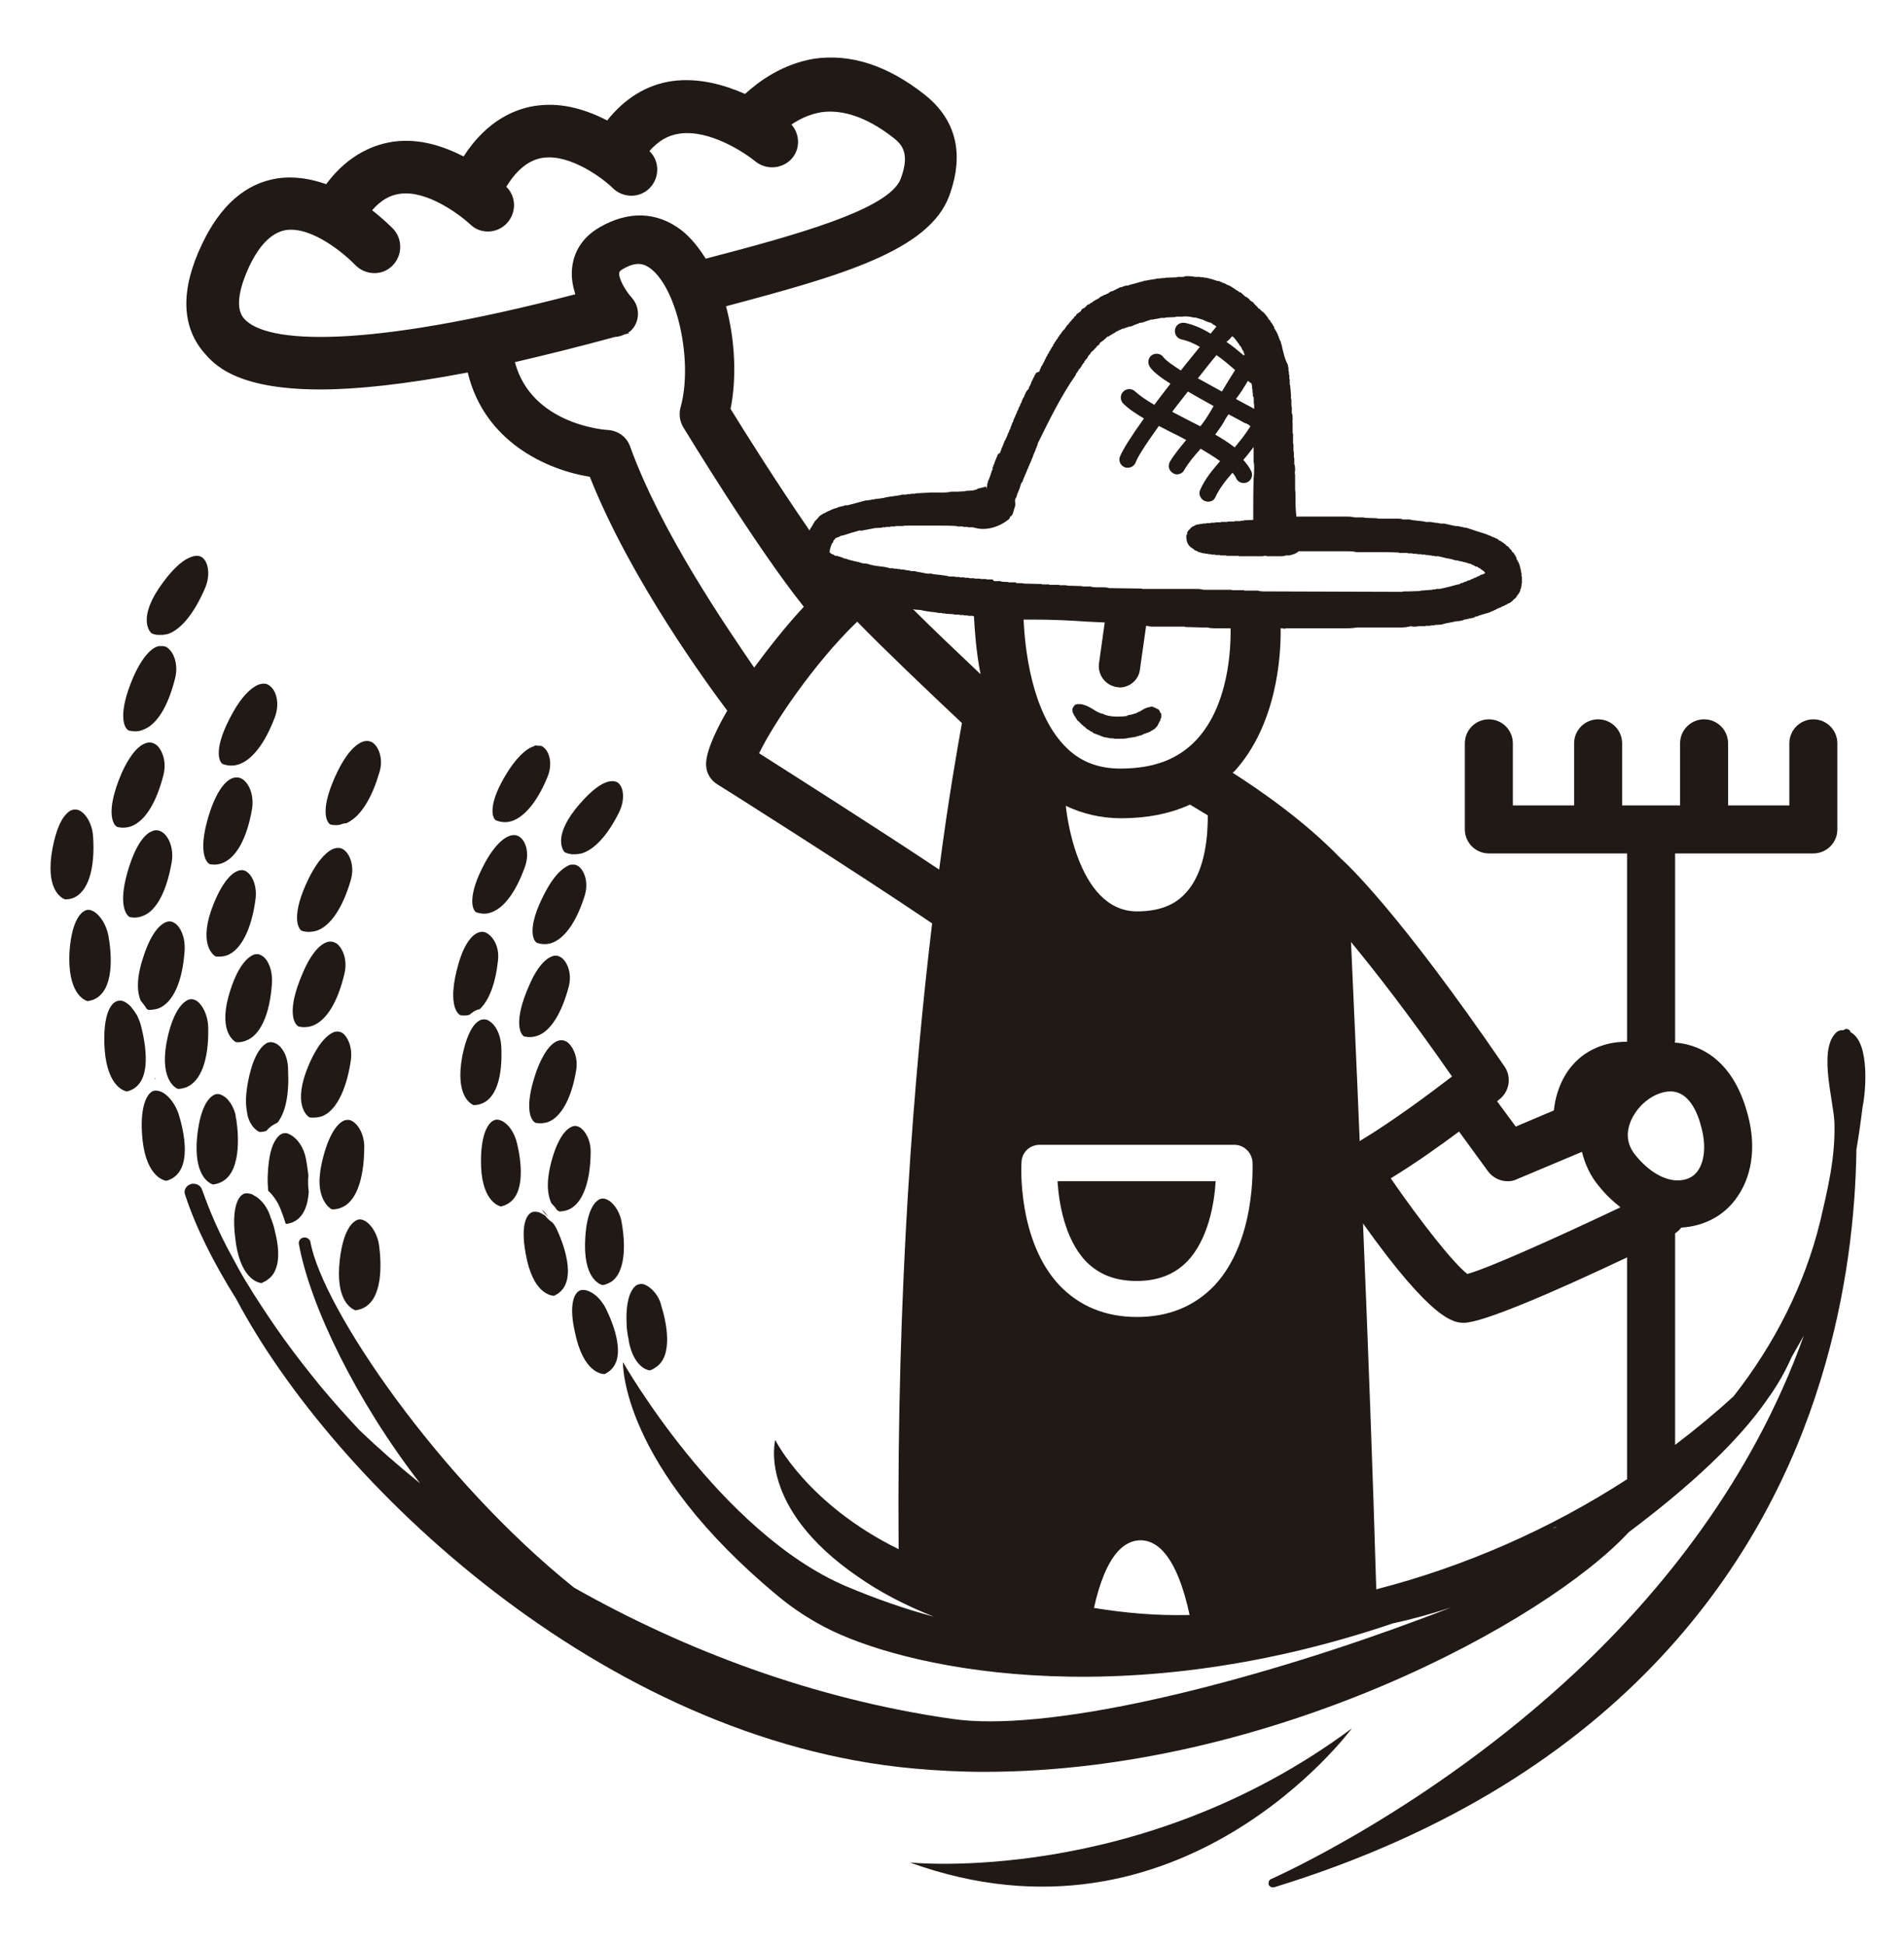 <?xml version="1.0" encoding="utf-8"?>
<!-- Generator: Adobe Illustrator 22.1.0, SVG Export Plug-In . SVG Version: 6.00 Build 0)  -->
<svg version="1.0" id="レイヤー_1" xmlns="http://www.w3.org/2000/svg" xmlns:xlink="http://www.w3.org/1999/xlink" x="0px"
	 y="0px" width="46px" height="47px" viewBox="0 0 46 47" enable-background="new 0 0 46 47" xml:space="preserve">
<g>
	<g>
		<path fill="#211915" d="M27.46,30.95c0.52,0,0.92-0.16,1.23-0.48c0.51-0.54,0.65-1.42,0.68-1.93h-3.82
			c0.03,0.51,0.17,1.39,0.68,1.93C26.54,30.79,26.94,30.95,27.46,30.95z"/>
		<path fill="#211915" d="M26.56,17.22c-0.01,0-0.01,0-0.02,0c0,0,0-0.01,0-0.01c-0.03-0.01-0.05-0.02-0.08-0.04
			c-0.11-0.07-0.22-0.14-0.37-0.16c-0.02,0.01-0.05,0-0.07,0c0,0,0,0,0,0.01c-0.01,0-0.02,0-0.03,0c0,0,0,0.01-0.01,0.01
			c0,0-0.01,0-0.01,0c-0.01,0.01-0.02,0.03-0.03,0.04c0,0-0.01,0.01-0.01,0.01c0,0,0,0.01,0,0.02c0,0,0,0-0.01,0c0,0,0,0.01,0,0.01
			c0,0,0,0-0.01,0c0,0.01,0,0.1,0.01,0.12c0,0,0,0,0.01,0c0,0.01,0.01,0.03,0.01,0.04c0,0,0.01,0,0.01,0c0,0.01,0,0.02,0.01,0.03
			c0,0,0,0,0.01,0c0,0.01,0,0.02,0.01,0.03c0,0,0,0,0.01,0c0,0.01,0,0.01,0,0.02c0,0,0,0,0.01,0c0,0.01,0,0.01,0,0.02
			c0.01,0,0.01,0.01,0.02,0.01c0,0.01,0,0.01,0,0.02c0.02,0.01,0.03,0.02,0.05,0.04c0.03,0.03,0.05,0.05,0.08,0.08
			c0,0,0.01,0,0.01,0c0,0.01,0.01,0.01,0.01,0.02c0.01,0,0.02,0.01,0.02,0.01c0,0,0,0.01,0,0.01c0.01,0,0.01,0,0.02,0
			c0,0.01,0.01,0.01,0.01,0.02c0,0,0.01,0,0.01,0c0,0,0,0.01,0,0.01c0,0,0.01,0,0.01,0c0,0.01,0.01,0.01,0.01,0.02
			c0.01,0,0.02,0.01,0.03,0.01c0,0,0,0,0,0.01c0,0,0.01,0,0.02,0c0,0,0,0,0,0.01c0.01,0,0.01,0,0.01,0c0,0,0,0.01,0,0.01
			c0.01,0,0.01,0,0.02,0c0,0,0,0.01,0,0.01c0.02,0.01,0.03,0.01,0.05,0.02c0,0,0,0,0,0.01c0.01,0,0.02,0,0.02,0c0,0,0,0,0,0.01
			c0,0,0.01,0,0.01,0c0,0,0,0,0,0.01c0.09,0.03,0.18,0.07,0.26,0.1c0.06,0.01,0.11,0.02,0.17,0.03c0.02,0,0.05,0,0.07,0
			c0,0,0,0,0,0.01c0.04,0,0.08,0,0.13,0c0.07,0,0.16,0,0.22-0.02c0.07-0.01,0.13-0.02,0.2-0.03c0,0,0,0,0-0.01
			c0.02,0,0.04-0.01,0.07-0.01c0,0,0,0,0-0.01c0.02,0,0.04,0,0.06-0.01c0,0,0,0,0-0.01c0.01,0,0.03,0,0.04-0.01c0,0,0-0.01,0-0.01
			c0.01,0,0.02,0,0.03,0c0,0,0-0.01,0-0.01c0.01,0,0.02,0,0.03,0c0,0,0-0.01,0-0.01c0.01,0,0.02,0,0.03,0c0,0,0,0,0-0.01
			c0.01,0,0.02,0,0.03,0c0,0,0,0,0-0.01c0.01,0,0.03-0.01,0.04-0.01c0,0,0,0,0-0.01c0,0,0.01,0,0.01,0c0,0,0,0,0-0.01
			c0.01,0,0.02,0,0.02,0c0,0,0-0.01,0-0.01c0.01,0,0.01,0,0.02,0c0,0,0-0.01,0-0.01c0.01,0,0.01,0,0.02,0c0,0,0-0.01,0-0.01
			c0,0,0.01,0,0.01,0c0,0,0-0.01,0-0.01c0,0,0.01,0,0.02,0c0-0.01,0.01-0.01,0.01-0.02c0,0,0.01,0,0.01,0
			c0.01-0.01,0.02-0.03,0.03-0.04c0,0,0.01,0,0.01,0c0,0,0-0.01,0-0.01c0.01-0.01,0.02-0.01,0.02-0.02c0-0.01,0-0.01,0-0.02
			c0.01-0.01,0.02-0.01,0.02-0.02c0-0.01,0-0.01,0-0.02c0,0,0,0,0.01,0c0.01-0.02,0.01-0.03,0.02-0.05c0,0,0,0,0.01,0
			c0-0.02,0.01-0.04,0.01-0.06c0,0,0,0,0.01,0c0.01-0.03,0.01-0.12,0-0.13c0,0-0.01,0-0.01,0c0,0,0-0.01,0-0.01c0,0,0,0-0.01,0
			c0-0.01,0-0.01,0-0.02c0,0-0.01,0-0.01-0.01c0,0,0-0.01,0-0.01c0,0-0.01,0-0.01-0.01c0,0,0-0.01,0-0.01
			c-0.01-0.01-0.02-0.01-0.03-0.02c0,0,0-0.01-0.01-0.01c0,0-0.01,0-0.01,0c0,0,0-0.01-0.01-0.01c0,0-0.01,0-0.01,0
			c0,0-0.01-0.01-0.01-0.01c-0.01,0-0.01,0-0.02,0c0,0,0,0,0-0.01c0,0-0.01,0-0.02,0c0,0,0,0,0-0.01c-0.01,0-0.02,0-0.02,0
			c0,0,0,0,0-0.01c-0.01,0-0.02,0-0.03,0c0,0,0,0,0-0.01c-0.02,0-0.04,0.01-0.05,0.01c-0.12,0.02-0.17,0.06-0.25,0.11
			c-0.01,0-0.03,0.01-0.04,0.01c0,0,0,0.01,0,0.01c-0.01,0-0.03,0.01-0.04,0.01c0,0,0,0,0,0.01c-0.02,0.01-0.05,0.01-0.07,0.02
			c-0.04,0.02-0.12,0.02-0.16,0.04c0,0,0,0,0,0.01c-0.03,0-0.06,0.01-0.09,0.01c-0.16,0.01-0.37,0.01-0.51-0.07
			C26.6,17.24,26.58,17.23,26.56,17.22C26.56,17.22,26.56,17.22,26.56,17.22z"/>
		<path fill="#211915" d="M32.66,41.76C27.52,45.58,21.98,45,21.98,45C28.53,47.37,32.66,41.76,32.66,41.76z"/>
		<path fill="#211915" d="M3.76,26.07c0-0.01-0.01-0.02-0.01-0.03c0,0.01,0,0.02-0.01,0.04C3.75,26.07,3.75,26.07,3.76,26.07z"/>
		<path fill="#211915" d="M5.07,20.88c0.11,0.02,0.21,0.01,0.31-0.03c0.33-0.13,0.59-0.6,0.71-1.31c0.05-0.33-0.07-0.59-0.21-0.7
			c-0.08-0.06-0.17-0.07-0.26-0.04c-0.12,0.04-0.34,0.21-0.54,0.79C4.77,20.52,4.96,20.83,5.07,20.88z"/>
		<path fill="#211915" d="M6.25,16.54c-0.2,0.08-0.42,0.31-0.62,0.67c-0.48,0.85-0.35,1.19-0.25,1.25c0.14,0.05,0.28,0.05,0.41,0
			c0.32-0.12,0.62-0.52,0.85-1.13c0.12-0.32,0.04-0.62-0.1-0.74C6.46,16.51,6.37,16.5,6.25,16.54z"/>
		<path fill="#211915" d="M5.75,21.04c-0.12,0.04-0.35,0.21-0.59,0.8c-0.38,0.95-0.02,1.23,0.05,1.27c0.1,0.01,0.2,0,0.28-0.03
			c0.33-0.13,0.58-0.61,0.68-1.33c0.05-0.33-0.07-0.59-0.2-0.68C5.91,21.02,5.83,21.01,5.75,21.04z"/>
		<path fill="#211915" d="M6.57,23.76c0.02-0.33-0.1-0.58-0.23-0.66c-0.07-0.05-0.14-0.06-0.22-0.03c-0.09,0.04-0.34,0.19-0.55,0.84
			c-0.32,0.97,0.06,1.23,0.13,1.27c0.09,0.01,0.18-0.01,0.25-0.04v0C6.29,25.01,6.52,24.51,6.57,23.76z"/>
		<path fill="#211915" d="M6.68,25.22c-0.07-0.04-0.14-0.05-0.21-0.03c-0.09,0.04-0.33,0.2-0.47,0.91
			c-0.07,0.34-0.07,0.59-0.03,0.78c0,0.02,0.01,0.05,0.01,0.07c0.08,0.3,0.25,0.38,0.29,0.4c0.06,0,0.12-0.01,0.17-0.03
			c0.08-0.1,0.17-0.15,0.25-0.19c0,0,0.01,0,0.01,0c0.2-0.25,0.29-0.69,0.26-1.28C6.96,25.52,6.82,25.3,6.68,25.22z"/>
		<path fill="#211915" d="M6.88,27.38c-0.02,0-0.04,0-0.06,0.01c-0.03,0.01-0.1,0.05-0.16,0.15c-0.09,0.13-0.17,0.38-0.19,0.83
			c-0.01,0.15,0,0.28,0.01,0.4c0.14,0.13,0.25,0.3,0.32,0.5c0.04,0.1,0.07,0.2,0.1,0.29c0.01,0.01,0.03,0.01,0.04,0.01
			c0.04-0.01,0.08-0.02,0.11-0.03c0.29-0.11,0.39-0.43,0.41-0.75c-0.02-0.12-0.02-0.25-0.01-0.4c-0.02-0.16-0.04-0.3-0.06-0.4
			c-0.05-0.26-0.2-0.48-0.37-0.57C6.97,27.39,6.92,27.37,6.88,27.38z"/>
		<path fill="#211915" d="M4.15,20.82c0.05-0.33-0.07-0.59-0.21-0.7c-0.08-0.06-0.17-0.08-0.26-0.04c-0.12,0.04-0.34,0.21-0.54,0.8
			c-0.31,0.92-0.11,1.23,0,1.28c0.11,0.02,0.21,0.01,0.31-0.03C3.78,22.01,4.03,21.53,4.15,20.82z"/>
		<path fill="#211915" d="M2.83,19.98c0.13,0.03,0.24,0.02,0.35-0.02c0.33-0.13,0.6-0.57,0.77-1.24c0.08-0.32-0.03-0.6-0.17-0.72
			c-0.08-0.06-0.17-0.08-0.27-0.04C3.39,18,3.17,18.16,2.93,18.7C2.55,19.6,2.72,19.92,2.83,19.98z"/>
		<path fill="#211915" d="M3.11,17.65c0.13,0.03,0.24,0.03,0.35-0.02c0.33-0.12,0.6-0.56,0.77-1.24c0.08-0.32-0.02-0.6-0.16-0.72
			c-0.04-0.04-0.09-0.06-0.14-0.06c-0.03,0-0.05,0-0.08,0c-0.02,0-0.04,0.01-0.05,0.01c-0.12,0.04-0.34,0.2-0.58,0.74
			C2.83,17.27,3,17.6,3.11,17.65z"/>
		<path fill="#211915" d="M4.46,22.97c0.02-0.33-0.1-0.57-0.23-0.66c-0.07-0.05-0.14-0.06-0.22-0.03c-0.1,0.04-0.34,0.19-0.55,0.85
			c-0.18,0.54-0.14,0.86-0.06,1.05c0.05,0.06,0.1,0.12,0.14,0.19c0.02,0.02,0.04,0.03,0.05,0.03c0.09,0,0.17-0.01,0.25-0.04
			C4.18,24.22,4.41,23.72,4.46,22.97z"/>
		<path fill="#211915" d="M4.3,26.31c0.07,0,0.14-0.02,0.2-0.04c0.35-0.14,0.55-0.66,0.53-1.45c-0.01-0.32-0.15-0.55-0.28-0.64
			c-0.07-0.04-0.14-0.05-0.21-0.02c-0.09,0.04-0.33,0.2-0.49,0.9C3.83,26.05,4.22,26.28,4.3,26.31z"/>
		<path fill="#211915" d="M5.15,28.62c0.05-0.01,0.1-0.02,0.15-0.04c0.53-0.2,0.47-1.13,0.41-1.52c0-0.01,0-0.03-0.01-0.04
			C5.7,27,5.69,26.96,5.69,26.93c-0.06-0.23-0.19-0.4-0.31-0.46c-0.07-0.04-0.14-0.05-0.2-0.02c-0.07,0.03-0.32,0.18-0.41,0.95
			c-0.01,0.1-0.02,0.2-0.02,0.29c0,0.04,0,0.08,0,0.11C4.77,28.47,5.08,28.6,5.15,28.62z"/>
		<path fill="#211915" d="M6.31,31c0.01,0,0.02,0,0.03-0.01c0.04-0.02,0.07-0.03,0.11-0.06c0.09-0.06,0.16-0.14,0.2-0.24
			c0.12-0.27,0.07-0.64-0.01-0.95c-0.02-0.1-0.05-0.19-0.08-0.27c-0.02-0.04-0.03-0.08-0.04-0.11c-0.03-0.09-0.08-0.18-0.13-0.25
			c-0.06-0.08-0.12-0.14-0.19-0.19c-0.04-0.02-0.07-0.04-0.1-0.06c-0.05-0.02-0.13-0.04-0.2-0.02c-0.16,0.06-0.3,0.37-0.22,1.04
			C5.78,30.89,6.23,30.99,6.31,31z"/>
		<path fill="#211915" d="M3.83,15.34c0.03,0,0.07,0,0.1,0c0.05-0.01,0.1-0.01,0.15-0.03c0.31-0.12,0.62-0.51,0.87-1.09
			c0.14-0.32,0.08-0.62-0.04-0.73c-0.07-0.07-0.17-0.08-0.3-0.03c-0.14,0.05-0.37,0.2-0.67,0.61C3.32,14.9,3.6,15.25,3.66,15.3
			C3.72,15.33,3.78,15.34,3.83,15.34z"/>
		<path fill="#211915" d="M1.76,21.7c0.36-0.14,0.54-0.68,0.49-1.48c-0.02-0.32-0.17-0.54-0.3-0.62c-0.04-0.03-0.09-0.04-0.13-0.04
			c-0.03,0-0.05,0-0.08,0.01c-0.03,0.01-0.09,0.04-0.15,0.11c-0.11,0.12-0.23,0.35-0.32,0.81c-0.19,1.01,0.22,1.21,0.3,1.24
			C1.64,21.73,1.7,21.72,1.76,21.7L1.76,21.7z"/>
		<path fill="#211915" d="M2.62,22.61c-0.05-0.26-0.19-0.49-0.36-0.59c-0.07-0.04-0.14-0.05-0.2-0.02
			c-0.07,0.03-0.32,0.18-0.38,0.98C1.62,24,2.04,24.17,2.12,24.19c0.04-0.01,0.09-0.02,0.12-0.03C2.79,23.95,2.69,23.01,2.62,22.61z
			"/>
		<path fill="#211915" d="M3.4,24.76c-0.02-0.08-0.06-0.16-0.09-0.23c-0.05-0.08-0.1-0.15-0.15-0.21c-0.05-0.05-0.09-0.08-0.14-0.11
			c-0.07-0.04-0.14-0.04-0.2-0.02c-0.08,0.03-0.32,0.19-0.3,1.01c0.03,1.02,0.46,1.16,0.55,1.17C3.72,26.21,3.51,25.18,3.4,24.76z"
			/>
		<path fill="#211915" d="M3.9,26.38c-0.08-0.03-0.14-0.04-0.2-0.02c-0.15,0.06-0.31,0.36-0.27,1.02c0.06,1.02,0.51,1.14,0.59,1.15
			c0.02-0.01,0.04-0.01,0.06-0.02c0.59-0.23,0.36-1.2,0.23-1.61C4.23,26.67,4.07,26.46,3.9,26.38z"/>
		<path fill="#211915" d="M7.21,24.8c0.12,0.03,0.24,0.02,0.35-0.02c0.33-0.13,0.6-0.57,0.76-1.25c0.08-0.32-0.03-0.6-0.17-0.72
			c-0.08-0.06-0.17-0.08-0.27-0.04c-0.11,0.04-0.34,0.2-0.57,0.75C6.92,24.42,7.1,24.74,7.21,24.8z"/>
		<path fill="#211915" d="M7.46,21.22c-0.43,0.88-0.27,1.21-0.17,1.27c0.13,0.04,0.26,0.03,0.38-0.01c0.32-0.12,0.61-0.55,0.8-1.2
			c0.1-0.32,0-0.61-0.14-0.73c-0.08-0.07-0.17-0.08-0.28-0.04C7.95,20.55,7.72,20.7,7.46,21.22z"/>
		<path fill="#211915" d="M8.47,25.66c0.06-0.33-0.06-0.59-0.18-0.69c-0.07-0.05-0.15-0.06-0.23-0.03c-0.12,0.05-0.35,0.21-0.6,0.79
			c-0.4,0.94-0.05,1.23,0.02,1.27c0.11,0.01,0.21,0,0.3-0.03C8.1,26.85,8.36,26.37,8.47,25.66z"/>
		<path fill="#211915" d="M8.02,29.22c0.08,0,0.15-0.01,0.22-0.04c0.35-0.13,0.55-0.65,0.56-1.43c0.01-0.32-0.13-0.56-0.27-0.65
			c-0.07-0.05-0.14-0.05-0.21-0.03c-0.1,0.04-0.33,0.2-0.51,0.88c-0.04,0.16-0.07,0.3-0.08,0.42c-0.02,0.16-0.01,0.3,0.01,0.4
			C7.81,29.1,7.98,29.2,8.02,29.22z"/>
		<path fill="#211915" d="M8.59,31.66c0.05-0.01,0.1-0.02,0.15-0.04c0.53-0.21,0.47-1.13,0.42-1.52c-0.04-0.3-0.2-0.52-0.34-0.6
			c-0.07-0.04-0.14-0.05-0.2-0.02c-0.07,0.03-0.32,0.18-0.41,0.95C8.09,31.45,8.51,31.63,8.59,31.66z"/>
		<path fill="#211915" d="M13.92,25.86c0.05-0.31-0.07-0.56-0.2-0.67c-0.08-0.06-0.16-0.07-0.25-0.04c-0.11,0.04-0.32,0.2-0.52,0.76
			c-0.3,0.88-0.12,1.17-0.01,1.22c0.11,0.02,0.2,0.01,0.3-0.02C13.56,26.99,13.81,26.53,13.92,25.86z"/>
		<path fill="#211915" d="M12.66,25.04c0.12,0.03,0.23,0.02,0.34-0.02c0.31-0.12,0.57-0.54,0.74-1.18c0.08-0.3-0.02-0.57-0.16-0.69
			c-0.08-0.06-0.16-0.08-0.25-0.04c-0.11,0.04-0.33,0.19-0.55,0.71C12.4,24.68,12.57,24.99,12.66,25.04z"/>
		<path fill="#211915" d="M13.16,21.58c-0.43,0.82-0.29,1.14-0.19,1.2c0.12,0.04,0.23,0.04,0.34,0.01c0.32-0.1,0.61-0.5,0.81-1.13
			c0.1-0.3,0.02-0.57-0.11-0.7c-0.04-0.04-0.08-0.06-0.13-0.07c-0.02,0-0.05,0-0.07,0c-0.02,0-0.03,0-0.05,0.01
			C13.64,20.95,13.42,21.08,13.16,21.58z"/>
		<path fill="#211915" d="M14.27,27.86c0.01-0.31-0.13-0.54-0.26-0.62c-0.07-0.04-0.14-0.05-0.21-0.01
			c-0.09,0.04-0.31,0.2-0.48,0.84c-0.14,0.53-0.08,0.83,0,1c0.05,0.05,0.1,0.11,0.14,0.17c0.02,0.01,0.04,0.02,0.05,0.03
			c0.09,0,0.17-0.02,0.24-0.05C14.07,29.07,14.26,28.58,14.27,27.86z"/>
		<path fill="#211915" d="M15.02,29.54c-0.05-0.3-0.22-0.5-0.36-0.56c-0.07-0.03-0.14-0.03-0.2,0.01c-0.08,0.05-0.28,0.23-0.32,0.92
			c-0.06,0.97,0.34,1.12,0.42,1.14c0.07-0.01,0.13-0.04,0.19-0.07C15.04,30.81,15.15,30.28,15.02,29.54z"/>
		<path fill="#211915" d="M15.19,32.4c0.12,0.62,0.44,0.7,0.5,0.71c0.05-0.01,0.09-0.03,0.13-0.06c0.47-0.27,0.27-1.14,0.16-1.49
			c0-0.01-0.01-0.02-0.01-0.04c-0.01-0.03-0.02-0.06-0.03-0.09c-0.09-0.21-0.24-0.34-0.36-0.39c-0.07-0.03-0.14-0.02-0.2,0.01
			c-0.06,0.04-0.28,0.22-0.24,0.96c0,0.1,0.02,0.19,0.03,0.27C15.18,32.33,15.19,32.36,15.19,32.4z"/>
		<path fill="#211915" d="M14.68,18.89c-0.14,0.04-0.36,0.17-0.68,0.54c-0.65,0.75-0.41,1.1-0.36,1.16
			c0.06,0.03,0.11,0.04,0.17,0.05c0.03,0,0.06,0,0.09,0c0.05,0,0.1-0.01,0.15-0.02c0.31-0.09,0.63-0.44,0.9-0.98
			c0.15-0.3,0.12-0.58,0.01-0.7C14.9,18.87,14.8,18.86,14.68,18.89z"/>
		<path fill="#211915" d="M11.07,23.31c-0.25,0.89-0.05,1.18,0.06,1.22c0.07,0.01,0.14,0.01,0.21-0.01c0.07-0.06,0.13-0.1,0.19-0.12
			c0.01-0.01,0.03-0.01,0.05-0.01c0.23-0.2,0.39-0.62,0.45-1.17c0.04-0.31-0.09-0.55-0.23-0.65c-0.08-0.06-0.16-0.07-0.24-0.04
			C11.47,22.56,11.24,22.7,11.07,23.31z"/>
		<path fill="#211915" d="M11.5,22.04c0.12,0.04,0.24,0.05,0.35,0.01c0.32-0.1,0.61-0.49,0.83-1.1c0.11-0.3,0.04-0.58-0.09-0.7
			c-0.07-0.07-0.16-0.09-0.26-0.06c-0.11,0.03-0.34,0.16-0.61,0.65C11.28,21.65,11.41,21.98,11.5,22.04z"/>
		<path fill="#211915" d="M12.9,18.03c-0.11,0.03-0.34,0.16-0.63,0.61c-0.5,0.79-0.38,1.12-0.29,1.18c0.13,0.05,0.25,0.06,0.38,0.02
			c0,0,0,0,0,0c0.31-0.1,0.62-0.47,0.86-1.05c0.13-0.3,0.07-0.58-0.06-0.71c-0.03-0.03-0.06-0.05-0.09-0.06
			c-0.05,0-0.09,0-0.14-0.01C12.92,18.02,12.91,18.02,12.9,18.03z"/>
		<path fill="#211915" d="M9,17.94c-0.1-0.06-0.22-0.05-0.35,0.04c-0.12,0.08-0.3,0.26-0.5,0.67c-0.43,0.89-0.27,1.21-0.17,1.27
			c0.08,0.02,0.15,0.02,0.22,0.01c0.06-0.02,0.11-0.04,0.17-0.04c0.04-0.02,0.08-0.04,0.12-0.07c0.27-0.18,0.51-0.59,0.67-1.14
			C9.27,18.36,9.16,18.05,9,17.94z"/>
		<path fill="#211915" d="M12.11,25.27c-0.02-0.3-0.15-0.52-0.29-0.6c-0.04-0.03-0.08-0.04-0.12-0.04c-0.03,0-0.05,0-0.08,0.01
			c-0.03,0.01-0.08,0.04-0.14,0.1c-0.1,0.11-0.22,0.33-0.31,0.77c-0.18,0.96,0.2,1.16,0.27,1.19c0.07,0,0.13-0.01,0.18-0.03h0
			C11.98,26.55,12.15,26.03,12.11,25.27z"/>
		<path fill="#211915" d="M12.1,29.15c0.04-0.01,0.08-0.02,0.12-0.04c0.51-0.23,0.36-1.12,0.27-1.49c-0.06-0.25-0.2-0.46-0.37-0.54
			c-0.07-0.03-0.13-0.04-0.19-0.01c-0.07,0.03-0.3,0.19-0.31,0.95C11.61,29,12.03,29.13,12.1,29.15z"/>
		<path fill="#211915" d="M13.38,31.31c0.6-0.26,0.26-1.19,0.09-1.57c-0.03-0.07-0.07-0.14-0.12-0.2c-0.06-0.04-0.12-0.09-0.18-0.17
			c-0.05-0.03-0.1-0.06-0.15-0.08c-0.08-0.02-0.14-0.02-0.19,0.01c-0.07,0.04-0.27,0.22-0.13,0.99
			C12.87,31.25,13.3,31.3,13.38,31.31z"/>
		<path fill="#211915" d="M13.25,29.41c-0.05-0.07-0.1-0.14-0.16-0.19C13.14,29.3,13.2,29.36,13.25,29.41z"/>
		<path fill="#211915" d="M14.61,33.2c0.02-0.01,0.03-0.02,0.05-0.03c0.52-0.3,0.16-1.18-0.02-1.55c-0.11-0.22-0.29-0.39-0.46-0.44
			c-0.08-0.02-0.14-0.02-0.19,0.01c-0.14,0.08-0.24,0.39-0.1,1C14.09,33.16,14.53,33.2,14.61,33.2z"/>
		<path fill="#211915" d="M44.71,24.94c-0.01-0.05-0.06-0.08-0.11-0.08c-0.02,0-0.04,0.02-0.06,0.03c-0.01,0-0.01,0-0.02,0
			c-0.08,0-0.14,0.03-0.18,0.08c-0.41,0.44-0.03,1.66-0.02,2.18c0.02,0.83-0.16,1.57-0.35,2.38c-0.37,1.51-1.1,2.95-2.09,4.21
			c-0.45,0.41-0.92,0.8-1.41,1.17v-5.11c0.06-0.04,0.11-0.09,0.15-0.14c0.52-0.03,0.99-0.26,1.3-0.67c0.4-0.52,0.52-1.25,0.31-2.04
			c-0.38-1.47-1.3-1.73-1.77-1.76c0-0.01,0.01-0.02,0.01-0.04v-4.53h3.34c0.32,0,0.58-0.26,0.58-0.58v-2.08
			c0-0.32-0.26-0.58-0.58-0.58c-0.32,0-0.58,0.26-0.58,0.58v1.5h-1.48v-1.5c0-0.32-0.26-0.58-0.58-0.58s-0.58,0.26-0.58,0.58v1.5
			h-1.4v-1.5c0-0.32-0.26-0.58-0.58-0.58s-0.58,0.26-0.58,0.58v1.5h-1.48v-1.5c0-0.32-0.26-0.58-0.58-0.58s-0.58,0.26-0.58,0.58
			v2.08c0,0.32,0.26,0.58,0.58,0.58h3.34v4.53c0,0.01,0,0.01,0,0.02c-0.22,0-0.45,0.03-0.68,0.12c-0.75,0.29-1.03,0.98-1.09,1.54
			l-0.92,0.39l-0.45-0.61c0.03-0.03,0.06-0.05,0.07-0.06c0.23-0.19,0.28-0.53,0.11-0.78c-2.56-3.74-3.8-4.89-3.97-5.04
			c-0.86-0.89-1.9-1.61-2.6-2.06c0.01-0.01,0.02-0.02,0.04-0.03c1.02-1.12,1.13-2.76,1.12-3.46c0.03,0,0.05,0,0.08,0.01
			c0,0,0,0,0.01,0c0,0,0.01,0,0.01,0v0c0.01,0,0.02,0,0.03-0.01h1.14c0.05,0,0.1,0,0.15,0c0.06,0,0.12,0,0.18,0
			c0.12,0,0.19-0.01,0.24-0.02h0.95c0.02,0,0.05,0,0.07,0c0.03,0,0.06,0,0.08,0c0.07,0,0.12-0.01,0.16-0.02
			c0.02-0.01,0.06-0.01,0.1,0c0.05,0,0.1,0,0.13-0.01h0.15c0.01,0,0.02,0,0.03-0.01h0.09c0.01,0,0.02,0,0.03-0.01h0.07
			c0.01,0,0.02-0.01,0.03-0.01l0.16-0.01c0.05-0.02,0.11-0.03,0.16-0.04c0.07-0.01,0.14-0.03,0.19-0.04l0.03,0
			c0.03,0,0.06-0.01,0.08-0.01c0.01,0,0.02-0.01,0.02-0.01h0.03c0.01,0,0.02-0.01,0.03-0.02c0.02,0,0.04,0,0.06-0.01l0.02,0
			c0.01,0,0.02-0.01,0.02-0.01h0.01c0.01,0,0.02,0,0.03-0.01h0.02c0.01,0,0.02,0,0.03-0.01h0.02c0.01,0,0.02,0,0.03-0.01h0
			c0.01,0,0.02-0.01,0.03-0.02l0.06-0.01c0.01,0,0.02-0.01,0.03-0.02l0.05-0.01c0.01,0,0.01-0.01,0.02-0.01h0
			c0.01,0,0.02,0,0.03-0.01h0.01c0.01,0,0.02,0,0.03-0.01h0c0.01,0,0.02,0,0.03-0.01h0.01c0.01,0,0.02,0,0.03-0.01h0
			c0.01,0,0.02,0,0.03-0.01h0c0.01,0,0.02,0,0.03-0.01c0.01,0,0.02-0.01,0.03-0.02c0.01,0,0.03,0,0.04-0.01
			c0.01,0,0.02-0.01,0.02-0.01c0.01,0,0.01-0.01,0.02-0.01h0c0.01,0,0.03-0.01,0.04-0.02l0.02-0.01c0.01,0,0.01,0,0.02-0.01h0
			c0.01,0,0.02-0.01,0.03-0.01c0.01,0,0.01-0.01,0.02-0.01h0c0.01,0,0.03-0.01,0.04-0.02l0.05-0.02c0.01,0,0.01-0.01,0.02-0.01
			c0.01,0,0.01-0.01,0.02-0.01c0.01,0,0.02-0.01,0.02-0.01c0.01,0,0.02-0.01,0.03-0.02c0.02-0.01,0.03-0.01,0.05-0.02
			c0.01,0,0.02-0.01,0.02-0.02c0,0,0.01,0,0.01,0c0.01,0,0.02-0.01,0.02-0.02c0.01,0,0.02-0.01,0.03-0.02l0.02-0.03
			c0.02,0,0.03-0.02,0.04-0.03c0.01-0.01,0.02-0.01,0.02-0.02c0.01-0.01,0.02-0.02,0.02-0.04l0.02-0.02
			c0.01-0.01,0.02-0.02,0.02-0.03c0.01-0.01,0.02-0.02,0.02-0.03c0-0.01,0.01-0.01,0.01-0.02c0.01-0.01,0.01-0.02,0.01-0.02l0-0.03
			c0.01-0.01,0.02-0.02,0.02-0.04v-0.02c0.01-0.01,0.01-0.02,0.01-0.03v-0.04c0.01-0.01,0.01-0.02,0.01-0.03v-0.13
			c0-0.01,0-0.02-0.01-0.03v-0.06c0-0.01,0-0.02-0.01-0.03v-0.03c0-0.01,0-0.02-0.01-0.03v-0.01c0-0.01,0-0.02-0.01-0.03v-0.01
			c0-0.01,0-0.02-0.01-0.03v-0.01c0-0.01,0-0.02-0.01-0.03v-0.01c0-0.01-0.01-0.03-0.02-0.03c0,0,0,0,0,0l0-0.02
			c0-0.01-0.01-0.02-0.02-0.02c0-0.01,0-0.02-0.01-0.03c0-0.01-0.01-0.02-0.02-0.03l0,0c0,0,0-0.01,0-0.01l0-0.02
			c0-0.01-0.01-0.02-0.02-0.03c0-0.02-0.01-0.03-0.02-0.04l-0.01-0.01c0-0.01-0.01-0.03-0.02-0.04c-0.01-0.01-0.02-0.02-0.04-0.03
			c0-0.02-0.01-0.04-0.03-0.05l-0.06-0.07c-0.01-0.01-0.02-0.02-0.04-0.02c-0.01-0.01-0.01-0.02-0.02-0.03
			c-0.01-0.01-0.02-0.02-0.03-0.02l-0.01-0.01c-0.01-0.01-0.02-0.02-0.03-0.02c-0.01-0.01-0.02-0.02-0.03-0.02
			c-0.01-0.01-0.02-0.02-0.03-0.02l-0.04-0.02l0,0c-0.01-0.01-0.02-0.02-0.03-0.03c-0.01-0.01-0.03-0.01-0.04-0.01
			c-0.01-0.01-0.02-0.02-0.03-0.02c0,0-0.01-0.01-0.02-0.01c-0.01,0-0.03-0.01-0.04-0.01c-0.01-0.01-0.02-0.02-0.04-0.02
			c-0.01-0.01-0.01-0.01-0.02-0.01c-0.01-0.01-0.02-0.01-0.03-0.01c-0.01,0-0.01-0.01-0.02-0.01c-0.01,0-0.01-0.01-0.02-0.01
			c-0.11-0.04-0.23-0.07-0.34-0.11l-0.15-0.05c0,0-0.01,0-0.02,0h-0.02c-0.01-0.01-0.02-0.01-0.03-0.01h-0.01
			c-0.01-0.01-0.02-0.01-0.03-0.01h-0.02c-0.01-0.01-0.02-0.01-0.03-0.01h-0.02c-0.01-0.01-0.02-0.01-0.03-0.01h-0.05
			c-0.04-0.01-0.09-0.02-0.14-0.03c-0.05-0.01-0.09-0.02-0.13-0.03c0,0-0.01,0-0.02,0h-0.07c-0.04-0.01-0.08-0.02-0.13-0.02
			c-0.04-0.01-0.08-0.01-0.12-0.02c-0.01,0-0.01,0-0.02,0h-0.09c-0.06-0.02-0.13-0.02-0.2-0.03c-0.07-0.01-0.14-0.01-0.19-0.03
			c0,0-0.01,0-0.02,0h-0.15c-0.01,0-0.01-0.01-0.02-0.01c-0.04-0.01-0.09-0.01-0.14-0.01c-0.04,0-0.09,0-0.11,0
			c-0.01,0-0.01,0-0.02,0h-0.31c-0.01-0.01-0.02-0.01-0.03-0.01l-0.29-0.01c-0.01-0.01-0.02-0.01-0.04-0.01h-0.19
			c-0.05-0.01-0.11-0.02-0.2-0.02c-0.05,0-0.1,0-0.16,0c-0.05,0-0.09,0-0.13,0h-0.93c-0.01-0.11-0.02-0.22-0.02-0.34
			c0-0.02,0-0.05,0-0.07c0-0.09,0-0.18-0.01-0.24v-0.34c0-0.01,0-0.01,0-0.02c-0.01-0.02-0.01-0.06,0-0.1c0-0.05,0-0.09-0.01-0.13
			c0-0.01,0-0.01-0.01-0.02v-0.14c0-0.01,0-0.02-0.01-0.03v-0.12c0-0.01,0-0.02-0.01-0.03v-0.16c0-0.01,0-0.02-0.01-0.03l0-0.22
			c0-0.01,0-0.02-0.01-0.03l0-0.23c0-0.01,0-0.01,0-0.02c-0.01-0.02,0-0.05,0-0.08c0-0.04,0-0.09-0.01-0.13c0,0,0-0.01-0.01-0.01
			l0-0.15c0-0.01,0-0.02-0.01-0.03l0-0.15c0-0.01,0-0.02-0.01-0.03l0-0.08c0-0.05-0.01-0.09-0.01-0.14l-0.01-0.09
			c0-0.01,0-0.02-0.01-0.03l0-0.11c0-0.01,0-0.02-0.01-0.03l0-0.08c0-0.01,0-0.02-0.01-0.03l0-0.05c0-0.01,0-0.02-0.01-0.03l0-0.06
			l-0.02-0.1C31.04,8.68,31,8.5,30.96,8.32c0-0.01-0.01-0.02-0.01-0.02l-0.01-0.05c0-0.01-0.01-0.02-0.02-0.03
			c-0.01-0.04-0.03-0.08-0.04-0.11l-0.01-0.03c0-0.01-0.01-0.01-0.01-0.02c0-0.01-0.01-0.01-0.01-0.02c0-0.01-0.01-0.02-0.01-0.02
			c0-0.01-0.01-0.02-0.02-0.03c0-0.01,0-0.01-0.01-0.02c0-0.01-0.01-0.02-0.02-0.03c0-0.01-0.01-0.02-0.01-0.04
			c0-0.01-0.01-0.01-0.01-0.02c0,0,0-0.01-0.01-0.01c0-0.01-0.01-0.01-0.01-0.02c0-0.01-0.01-0.02-0.02-0.03l0,0
			c0-0.02-0.02-0.03-0.03-0.04c0-0.01-0.01-0.03-0.02-0.04c-0.01-0.01-0.01-0.02-0.03-0.02c0,0,0,0,0,0l-0.01-0.03
			c0-0.01-0.01-0.02-0.02-0.02c0,0,0-0.01,0-0.01c0-0.01-0.01-0.02-0.02-0.02c0-0.01-0.01-0.02-0.02-0.02c0,0,0-0.01,0-0.01
			c0-0.01-0.01-0.02-0.02-0.02c0-0.01-0.01-0.02-0.02-0.03l-0.01,0c0-0.01-0.01-0.03-0.03-0.03l-0.01,0c0-0.01-0.01-0.02-0.02-0.03
			l-0.02-0.01c0-0.01-0.01-0.03-0.03-0.03c-0.01-0.01-0.02-0.01-0.03-0.02c0-0.01-0.01-0.03-0.02-0.03L30.3,7.34
			c0-0.01-0.01-0.02-0.02-0.03l-0.03-0.02c-0.02-0.01-0.04-0.03-0.06-0.04c0-0.02-0.01-0.03-0.03-0.04L30.14,7.2c0,0,0,0,0,0
			c-0.01-0.02-0.03-0.03-0.05-0.03c0,0,0,0,0,0l-0.11-0.1c-0.01-0.01-0.02-0.01-0.04-0.01l-0.03-0.03
			c-0.01-0.01-0.02-0.01-0.03-0.01c0,0-0.01-0.01-0.01-0.01c-0.01-0.01-0.02-0.02-0.03-0.02c-0.01-0.01-0.01-0.01-0.02-0.02l-0.01,0
			c-0.01-0.01-0.02-0.02-0.03-0.02c-0.01-0.01-0.02-0.02-0.03-0.02c-0.01-0.01-0.02-0.01-0.03-0.02c0,0,0,0,0,0
			C29.7,6.9,29.69,6.9,29.68,6.89l-0.04-0.01c-0.01-0.01-0.02-0.02-0.03-0.02c-0.01,0-0.01-0.01-0.02-0.01c0,0-0.01-0.01-0.02-0.01
			c-0.01,0-0.03-0.01-0.04-0.01c-0.01-0.01-0.02-0.02-0.04-0.02h0c-0.01,0-0.01-0.01-0.02-0.01c-0.01,0-0.02-0.01-0.02-0.01l-0.04,0
			c-0.01-0.01-0.02-0.01-0.03-0.01c-0.01-0.01-0.02-0.01-0.03-0.01h0c-0.01-0.01-0.02-0.01-0.03-0.01h0
			c-0.01-0.01-0.02-0.01-0.03-0.01h0c-0.01-0.01-0.02-0.01-0.03-0.01h-0.01c-0.01-0.01-0.02-0.01-0.03-0.01l-0.01,0
			c-0.01-0.01-0.02-0.01-0.03-0.01h-0.01c-0.01-0.01-0.02-0.01-0.03-0.01l-0.04,0c-0.01-0.01-0.02-0.01-0.03-0.01l-0.03,0
			C29,6.7,28.99,6.69,28.98,6.69l-0.11,0c-0.04-0.01-0.2-0.03-0.25-0.01c-0.01,0-0.01,0-0.02,0.01l-0.14,0h0
			c-0.01,0-0.02,0-0.03,0.01l-0.27,0.01c-0.02,0.01-0.05,0.01-0.08,0.01c-0.03,0-0.06,0.01-0.08,0.01l-0.05,0c0,0,0,0,0,0
			c-0.01,0-0.02,0.01-0.03,0.01l-0.19,0.03c-0.01,0-0.02,0-0.02,0.01l-0.05,0c-0.01,0-0.01,0-0.02,0.01l0,0
			c-0.01,0-0.02,0-0.03,0.01l-0.01,0c-0.01,0-0.02,0-0.03,0.01l-0.01,0c-0.01,0-0.02,0-0.03,0.01l-0.01,0h0
			c-0.01,0-0.02,0-0.02,0.01l-0.01,0c-0.01,0-0.02,0-0.03,0.01l-0.01,0c0,0,0,0,0,0c-0.01,0-0.02,0-0.02,0.01l-0.01,0
			c0,0-0.02,0-0.03,0.01l-0.01,0c-0.01,0-0.02,0-0.03,0.01l-0.01,0c-0.01,0-0.02,0-0.03,0.01l-0.01,0c-0.01,0-0.02,0-0.02,0.01
			c-0.01,0-0.02,0.01-0.03,0.01l-0.04,0c-0.01,0-0.02,0.01-0.03,0.01c-0.01,0-0.01,0-0.02,0c0,0-0.01,0-0.01,0.01l0,0
			c-0.01,0-0.02,0-0.03,0.01c-0.01,0-0.02,0.01-0.03,0.01l-0.02,0c-0.01,0-0.01,0-0.02,0.01c-0.01,0-0.01,0-0.02,0.01
			c-0.01,0-0.01,0-0.02,0.01c-0.01,0-0.01,0-0.02,0.01c-0.01,0-0.01,0-0.02,0.01c-0.01,0-0.01,0-0.02,0.01c-0.01,0-0.02,0-0.02,0.01
			c-0.01,0-0.01,0-0.02,0.01c-0.01,0-0.01,0-0.02,0.01c-0.01,0-0.02,0-0.03,0.01l-0.01,0c0,0,0,0,0,0c-0.02,0-0.03,0.01-0.04,0.02
			L26.8,7.07c-0.01,0-0.02,0.01-0.03,0.02c-0.01,0-0.01,0-0.02,0.01c-0.02,0-0.03,0.01-0.04,0.02c-0.01,0-0.01,0-0.02,0
			c-0.01,0-0.02,0.01-0.03,0.02c-0.01,0-0.02,0.01-0.02,0.01c0,0,0,0-0.01,0c-0.01,0-0.02,0.01-0.03,0.02
			c-0.02,0-0.03,0.01-0.04,0.03c-0.01,0-0.02,0.01-0.03,0.02c-0.02,0-0.03,0.01-0.04,0.02l0,0c-0.01,0-0.03,0.01-0.04,0.02
			c0,0-0.01,0.01-0.01,0.01c-0.01,0-0.03,0.01-0.04,0.02C26.4,7.3,26.39,7.3,26.38,7.31c-0.01,0-0.03,0.01-0.04,0.02l-0.02,0.02
			c-0.01,0-0.03,0.01-0.04,0.01l-0.03,0.03c-0.02,0.02-0.03,0.03-0.05,0.05c0,0,0,0,0,0c-0.01,0-0.03,0.01-0.04,0.02c0,0,0,0,0,0
			c-0.01,0-0.01,0.01-0.02,0.01c-0.01,0.01-0.02,0.02-0.02,0.04l-0.01,0.01c-0.03,0.02-0.06,0.05-0.1,0.07
			C26,7.61,26,7.62,25.99,7.63c-0.01,0.01-0.02,0.01-0.03,0.02c-0.01,0.01-0.02,0.02-0.02,0.04c-0.01,0.01-0.02,0.01-0.03,0.02
			c-0.01,0.01-0.02,0.02-0.02,0.03c0,0,0,0,0,0c-0.01,0.01-0.02,0.02-0.03,0.03l0,0c-0.01,0.01-0.02,0.02-0.03,0.04
			c0,0-0.01,0-0.01,0.01c-0.01,0.01-0.02,0.02-0.02,0.03l-0.01,0c-0.01,0.01-0.02,0.02-0.02,0.03c-0.01,0.01-0.02,0.02-0.02,0.03
			l0,0c0,0,0,0-0.01,0.01c-0.01,0.01-0.01,0.01-0.01,0.02c-0.01,0.01-0.02,0.02-0.02,0.03C25.69,7.97,25.68,7.98,25.68,8
			C25.67,8,25.66,8.01,25.66,8.02c-0.01,0.01-0.02,0.02-0.02,0.03c-0.01,0.01-0.02,0.02-0.02,0.03C25.6,8.09,25.6,8.1,25.59,8.11
			l0,0.01c-0.01,0.01-0.02,0.02-0.03,0.03c0,0.01,0,0.01,0,0.02c-0.01,0.01-0.02,0.02-0.03,0.03c-0.01,0.01-0.01,0.01-0.01,0.02
			c-0.01,0-0.01,0.01-0.01,0.02c0,0,0,0.01-0.01,0.01c0,0,0,0-0.01,0.01c-0.01,0.01-0.01,0.01-0.01,0.02
			c-0.01,0.01-0.01,0.01-0.01,0.02c-0.01,0.01-0.01,0.01-0.02,0.02c-0.01,0.01-0.01,0.03-0.01,0.04c0,0,0,0,0,0
			c-0.01,0.01-0.02,0.02-0.03,0.03c0,0.01,0,0.01,0,0.02c-0.02,0.01-0.03,0.02-0.03,0.04c0,0,0,0.01,0,0.01
			c-0.01,0.01-0.02,0.02-0.03,0.03c0,0.01-0.01,0.02-0.01,0.04l0,0c-0.01,0.01-0.02,0.02-0.03,0.03c0,0.01-0.01,0.03-0.01,0.04
			c-0.02,0.01-0.03,0.03-0.03,0.05l0,0c-0.01,0.01-0.01,0.02-0.01,0.02c-0.01,0.01-0.02,0.02-0.02,0.04l0,0
			c-0.01,0.01-0.01,0.01-0.01,0.02c-0.01,0.01-0.01,0.01-0.01,0.02c-0.01,0.01-0.02,0.02-0.02,0.04l0,0
			c-0.01,0.01-0.01,0.02-0.02,0.03c0,0.01-0.01,0.01-0.01,0.02c-0.01,0.01-0.02,0.02-0.02,0.03c0,0,0,0.01,0,0.01c0,0,0,0,0,0
			c-0.01,0.01-0.01,0.01-0.01,0.02c-0.01,0.01-0.01,0.01-0.01,0.02c-0.01,0.01-0.01,0.02-0.01,0.03c-0.01,0.01-0.01,0.02-0.01,0.03
			c0,0,0,0,0,0C25.03,9,25.02,9.02,25.02,9.04l0,0C25,9.05,25,9.06,25,9.07c-0.01,0.01-0.01,0.01-0.01,0.02
			c0,0.01-0.01,0.01-0.01,0.02c-0.01,0.01-0.01,0.01-0.01,0.02c-0.01,0.01-0.01,0.01-0.01,0.02c0,0.01-0.01,0.01-0.01,0.02
			c-0.01,0.01-0.01,0.01-0.01,0.02c0,0.01-0.01,0.01-0.01,0.02c-0.01,0.01-0.01,0.01-0.01,0.02c0,0.01-0.01,0.01-0.01,0.02l0,0.02
			c-0.01,0.01-0.01,0.01-0.02,0.02c0,0.01,0,0.01,0,0.02c-0.01,0.01-0.01,0.02-0.02,0.03c-0.01,0.01-0.01,0.02-0.01,0.03
			c0,0.01-0.01,0.01-0.01,0.02c0,0,0,0.01,0,0.01c-0.01,0.01-0.01,0.01-0.02,0.02L24.8,9.45c0,0,0,0.01,0,0.01
			c-0.01,0.01-0.02,0.02-0.02,0.03c0,0,0,0,0,0.01c-0.01,0.01-0.02,0.02-0.02,0.04v0c-0.01,0.01-0.01,0.01-0.01,0.02
			c0,0.01-0.01,0.02-0.01,0.03c-0.01,0.01-0.02,0.02-0.02,0.03c-0.01,0.01-0.01,0.01-0.01,0.02c0,0.01-0.01,0.01-0.01,0.02
			c-0.01,0.01-0.01,0.02-0.01,0.03c0,0-0.01,0.01-0.01,0.02c0,0,0,0.01,0,0.01c-0.01,0.01-0.01,0.02-0.02,0.03
			c-0.01,0.01-0.01,0.02-0.01,0.03c0,0.01-0.01,0.01-0.01,0.02l0,0.01c-0.01,0.01-0.02,0.02-0.02,0.03
			c-0.01,0.01-0.01,0.02-0.01,0.03c0,0.01-0.01,0.01-0.01,0.02c0,0,0,0.01,0,0.01c-0.01,0.01-0.01,0.02-0.02,0.03
			c-0.01,0.01-0.01,0.02-0.01,0.03c0,0.01-0.01,0.01-0.01,0.02c0,0,0,0.01,0,0.01c-0.01,0.01-0.02,0.02-0.02,0.04
			c0,0.01-0.01,0.01-0.01,0.02c-0.01,0.01-0.01,0.01-0.01,0.02c0,0,0,0.01,0,0.01c-0.01,0.01-0.02,0.02-0.02,0.04
			c0,0.01-0.01,0.01-0.01,0.02c-0.01,0.01-0.01,0.02-0.01,0.04v0c0,0.01-0.01,0.01-0.01,0.02c0,0,0,0,0,0
			c-0.01,0.01-0.02,0.02-0.02,0.04c0,0.01-0.01,0.01-0.01,0.02l0,0.02c-0.01,0.01-0.02,0.02-0.02,0.04c0,0.01-0.01,0.01-0.01,0.02
			l0,0.02c-0.01,0.01-0.01,0.02-0.02,0.03c-0.01,0.01-0.01,0.02-0.01,0.03c0,0.01-0.01,0.01-0.01,0.02c0,0,0,0.01,0,0.01
			c-0.01,0.01-0.01,0.01-0.02,0.03c-0.01,0.03-0.02,0.07-0.04,0.1l-0.02,0.05c-0.01,0.01-0.02,0.02-0.02,0.03
			c-0.01,0.01-0.01,0.02-0.01,0.03c0,0.01-0.01,0.01-0.01,0.02c-0.01,0.01-0.01,0.02-0.01,0.03c0,0.01-0.01,0.01-0.01,0.02
			c0,0.01-0.01,0.01-0.01,0.02c0,0.01,0,0.02-0.01,0.03c-0.01,0.01-0.01,0.01-0.01,0.02c-0.01,0.01-0.01,0.02-0.01,0.04v0
			c0,0.01-0.01,0.01-0.01,0.02c-0.01,0.01-0.01,0.02-0.01,0.03c0,0.01-0.01,0.01-0.01,0.02C24.1,10.98,24.1,10.99,24.1,11
			c-0.01,0.01-0.01,0.02-0.01,0.03c0,0.01-0.01,0.01-0.01,0.02c-0.01,0.01-0.01,0.01-0.01,0.02c0,0.01,0,0.02-0.01,0.03
			c-0.01,0.01-0.01,0.01-0.01,0.02c-0.01,0.01-0.01,0.02-0.01,0.03c-0.01,0.01-0.01,0.02-0.01,0.03c-0.01,0.01-0.01,0.02-0.01,0.03
			C24,11.23,24,11.24,24,11.26c0,0.01-0.01,0.01-0.01,0.02c-0.01,0.01-0.01,0.02-0.01,0.03l0,0.02c0,0.01,0,0.01,0,0.02
			c-0.01,0.01-0.02,0.02-0.02,0.04c-0.01,0.01-0.01,0.02-0.01,0.03c-0.01,0.01-0.01,0.02-0.01,0.03c-0.01,0.01-0.01,0.02-0.01,0.03
			c-0.01,0.01-0.01,0.02-0.01,0.03c0,0.01-0.01,0.01-0.01,0.02c0,0.01-0.01,0.02-0.01,0.03c0,0.01-0.01,0.02-0.01,0.03
			c-0.01,0.01-0.02,0.02-0.02,0.04v0.02c0,0-0.01,0.01-0.01,0.02c-0.01,0.02-0.01,0.04-0.01,0.06c0,0.01,0,0.03-0.01,0.03v0.05
			l-0.02-0.05c-0.01,0-0.03,0-0.05,0.01c-0.01,0-0.01,0-0.01,0.01h-0.03c-0.01,0-0.02,0-0.03,0.01h-0.01c-0.01,0-0.02,0-0.03,0.01
			h-0.01c-0.01,0-0.02,0-0.03,0.01h0c-0.01,0-0.02,0.01-0.03,0.02c-0.02,0-0.04,0.01-0.05,0.01c-0.01,0-0.02,0.01-0.02,0.01
			l-0.18,0.01c-0.01,0-0.02,0.01-0.03,0.01l-0.19,0.01h-0.12c-0.01,0-0.01,0-0.02,0c-0.04,0.01-0.1,0.02-0.18,0.02
			c-0.05,0-0.11,0-0.16,0c-0.05,0-0.1,0-0.14,0l-0.37,0.02c-0.01,0-0.02,0.01-0.03,0.01h-0.08c-0.01,0-0.02,0-0.03,0.01h-0.06
			c-0.01,0-0.02,0-0.03,0.01h-0.08c-0.01,0-0.01,0-0.02,0c-0.07,0.02-0.15,0.03-0.22,0.04c-0.08,0.01-0.16,0.02-0.23,0.04
			l-0.06,0.01c-0.05,0.01-0.1,0.01-0.16,0.02c-0.01,0-0.02,0.01-0.02,0.01h-0.04c-0.01,0-0.02,0-0.03,0.01h-0.03
			c-0.01,0-0.02,0-0.03,0.01h-0.04c-0.01,0-0.01,0-0.02,0c-0.07,0.02-0.15,0.04-0.22,0.06c-0.08,0.02-0.16,0.04-0.23,0.06h-0.05
			c-0.01,0-0.02,0-0.03,0.01H20.4c-0.01,0-0.02,0-0.03,0.01h-0.02c-0.01,0-0.02,0-0.03,0.01h-0.01c-0.01,0-0.02,0-0.03,0.01h-0.02
			c-0.01,0-0.02,0.01-0.03,0.02c-0.02,0-0.03,0.01-0.05,0.01c-0.01,0-0.02,0.01-0.02,0.01h0c-0.01,0-0.02,0-0.03,0.01h0
			c-0.01,0-0.02,0-0.03,0.01c-0.01,0-0.01,0.01-0.02,0.01h0c-0.01,0-0.03,0.01-0.04,0.02c-0.01,0-0.02,0.01-0.03,0.01l-0.02,0.01
			c-0.01,0-0.01,0.01-0.02,0.01c-0.01,0-0.02,0.01-0.03,0.02c-0.02,0.01-0.03,0.01-0.05,0.02c-0.01,0-0.02,0.01-0.02,0.02l-0.01,0
			c-0.01,0-0.02,0.01-0.03,0.02c-0.01,0-0.02,0.01-0.03,0.02c-0.02,0.02-0.03,0.04-0.05,0.06l-0.01,0.01
			c-0.02,0.02-0.03,0.03-0.05,0.05c-0.01,0.01-0.02,0.02-0.02,0.04l-0.01,0.01c-0.01,0.01-0.02,0.02-0.02,0.04
			c-0.01,0.01-0.02,0.02-0.02,0.03l-0.01,0.02c0,0,0,0,0,0c-0.01,0.01-0.02,0.02-0.03,0.04c0,0.01-0.01,0.01-0.01,0.02
			c-0.01,0.01-0.01,0.02-0.01,0.03c-0.78-1.13-1.61-2.45-1.91-2.94c0.15-0.75,0.11-1.66-0.11-2.48c2.74-0.73,4.89-1.33,5.39-2.66
			c0.26-0.7,0.38-1.69-0.6-2.46c-0.89-0.7-1.78-0.99-2.67-0.86C18.9,1.55,18.34,1.96,18,2.27c-0.5-0.22-1.12-0.4-1.77-0.31
			c-0.61,0.09-1.14,0.42-1.56,0.95c-0.47-0.24-1.05-0.44-1.68-0.36c-0.5,0.06-1.21,0.33-1.79,1.23c-0.47-0.24-1.05-0.44-1.67-0.36
			c-0.46,0.06-1.1,0.29-1.65,1.03C7.51,4.32,7.12,4.25,6.7,4.31C5.93,4.43,5.32,4.97,4.88,5.9c-0.52,1.09-0.5,1.97,0.04,2.61
			c0.24,0.28,0.76,0.9,2.82,0.9c0.87,0,2.03-0.12,3.56-0.41c0.4,1.67,1.9,2.35,2.95,2.52c0.98,2.48,2.87,5.05,3.32,5.65
			c-0.33,0.57-0.53,1.06-0.51,1.33c0.01,0.19,0.11,0.35,0.27,0.45c0.04,0.02,3.33,2.1,5.19,3.36c-0.43,3.58-0.86,8.82-0.81,15.12
			c-2.23-1.1-2.98-2.64-2.98-2.64s-0.44,1.63,1.99,3.3c0.54,0.38,1.16,0.7,1.84,0.97c-0.68-0.18-1.37-0.42-2.11-0.73
			c-3.06-1.3-5.4-5.42-5.4-5.42s-0.08,2.5,3.78,5.68c0.34,0.28,0.71,0.52,1.09,0.72c1.8,0.95,7.02,2.19,13.74-0.09
			c0.47-0.1,0.93-0.23,1.39-0.38c-3.6,1.41-8.3,2.75-11.13,2.75c-0.34,0-0.65-0.02-0.92-0.06c-3.35-0.48-6.46-1.66-9.13-3.17
			c-3.26-2.61-6.08-6.75-6.37-8.35c-0.01-0.07-0.09-0.12-0.16-0.11c-0.08,0.01-0.13,0.08-0.12,0.15c0.27,1.5,1.39,3.8,2.93,5.79
			c-0.52-0.42-1.01-0.85-1.46-1.28c-0.32-0.34-0.64-0.7-0.95-1.07c-0.3-0.37-0.6-0.75-0.88-1.14c-0.28-0.39-0.53-0.77-0.76-1.13
			c-0.05-0.09-0.11-0.18-0.16-0.26c-0.12-0.2-0.23-0.4-0.33-0.59c-0.09-0.16-0.17-0.32-0.25-0.48c-0.18-0.37-0.33-0.73-0.45-1.07
			c-0.01-0.03-0.02-0.05-0.03-0.08c-0.03-0.09-0.12-0.14-0.21-0.14c-0.02,0-0.04,0-0.06,0.01c-0.11,0.03-0.18,0.15-0.14,0.25
			c0.25,0.77,0.67,1.62,1.24,2.53c2.34,4.42,8.84,10.66,16.37,11.34c0.55,0.05,1.12,0.08,1.7,0.08c6.93,0,13.57-3.63,15.57-5.79
			c1.89-1.42,2.86-2.48,3.41-3.3c0,0,0,0,0,0l0.01-0.01c0.24-0.35,0.4-0.66,0.52-0.93l0.29-0.51c-1.25,3.5-3.47,6.22-5.51,8.13
			c-3.56,3.33-7.32,4.98-7.36,5c-0.05,0.02-0.07,0.08-0.06,0.13c0.01,0.04,0.05,0.07,0.1,0.07c0.01,0,0.02,0,0.03,0
			c8.6-2.64,11.93-8.11,13.2-12.24c0.65-2.1,0.85-4.07,0.87-5.58c0.06-0.36,0.11-0.71,0.15-1.04
			C45.07,26.43,45.19,25.19,44.71,24.94z M26.43,38.85c0.13-0.59,0.32-1.09,0.59-1.38c0.32-0.34,0.75-0.34,1.07,0
			c0.3,0.32,0.51,0.89,0.65,1.55C27.92,39.04,27.17,38.97,26.43,38.85z M39.42,27.04c0.18-0.38,0.58-0.67,0.94-0.67
			c0.43,0,0.65,0.48,0.75,0.89c0.11,0.43,0.07,0.81-0.1,1.04c-0.11,0.15-0.28,0.22-0.48,0.22c-0.33,0-0.7-0.22-1.01-0.6
			C39.3,27.66,39.27,27.36,39.42,27.04z M39.31,35.74c-1.85,1.2-3.92,2.11-6.06,2.66c-0.08-2.75-0.2-5.95-0.32-8.84
			c1.7,2.39,2.21,2.4,2.44,2.4c0.46,0,2.23-0.77,3.94-1.58V35.74z M37.62,36.9c-0.05,0.01-0.09,0.02-0.1,0.02
			C37.55,36.9,37.59,36.9,37.62,36.9z M35.95,28.3c0.11,0.15,0.29,0.24,0.47,0.24c0.08,0,0.15-0.01,0.23-0.05l1.57-0.66
			c0.07,0.29,0.2,0.58,0.41,0.83c0.16,0.2,0.34,0.37,0.52,0.51c-1.62,0.77-3.24,1.49-3.7,1.61c-0.34-0.26-1.14-1.28-1.85-2.31
			c0.59-0.36,1.18-0.78,1.65-1.13L35.95,28.3z M35.08,26.01c-0.51,0.39-1.4,1.06-2.23,1.56c-0.08-1.96-0.16-3.65-0.21-4.81
			C33.2,23.44,34.01,24.47,35.08,26.01z M29.82,27.66c0.23,0,0.42,0.18,0.44,0.41c0,0.08,0.09,1.91-0.92,2.99
			c-0.48,0.5-1.1,0.76-1.87,0.76c-0.76,0-1.39-0.26-1.87-0.76c-1.02-1.08-0.93-2.91-0.92-2.99c0.01-0.23,0.2-0.41,0.44-0.41H29.82z
			 M26.98,16.6c0.02,0,0.05,0.01,0.07,0.01c0.24,0,0.46-0.18,0.49-0.43l0.15-1.06c0.04,0.01,0.08,0.01,0.12,0.02h0.81
			c0.01,0.01,0.02,0.01,0.03,0.01c0.12,0,0.24,0.01,0.36,0.01h0.15c0.05,0.01,0.1,0.02,0.18,0.02c0.04,0,0.09,0,0.13,0
			c0.04,0,0.08,0,0.11,0c0.05,0,0.1,0,0.15,0c0.01,0.51-0.05,1.85-0.81,2.68c-0.44,0.48-1.04,0.71-1.85,0.71
			c-0.56,0-1-0.18-1.35-0.55c-0.8-0.83-0.96-2.36-0.99-3.05c0.08,0,0.16,0,0.25,0c0.43,0,0.87,0.02,1.29,0.05
			c0.14,0.01,0.28,0.01,0.42,0.02l-0.14,1C26.52,16.31,26.71,16.56,26.98,16.6z M28.66,21.56c-0.27,0.31-0.66,0.46-1.19,0.46
			c0,0-0.01,0-0.01,0c-1.47-0.01-1.71-2.52-1.71-2.55c0,0,0,0,0,0c0.4,0.19,0.84,0.3,1.34,0.3c0.62,0,1.18-0.11,1.66-0.33
			c0.12,0.07,0.26,0.16,0.43,0.26C29.18,20.1,29.15,21.02,28.66,21.56z M30.15,9.2c0.03,0.03,0.06,0.05,0.09,0.07l0,0.02
			c0,0.01,0,0.02,0.01,0.03l0,0.06c0,0.01,0,0.02,0.01,0.03l0,0.06c0,0.01,0,0.02,0.01,0.03l0,0.07c0,0.01,0.01,0.02,0.02,0.03
			c0,0.02,0,0.04,0,0.07c0,0.04,0,0.08,0.01,0.11l0,0.1c-0.02-0.01-0.03-0.02-0.05-0.03c-0.08-0.04-0.22-0.12-0.39-0.21
			C29.97,9.5,30.06,9.35,30.15,9.2z M30.21,10.3c-0.01,0.02-0.03,0.04-0.04,0.06c-0.1,0.16-0.22,0.3-0.34,0.45
			c-0.14-0.11-0.3-0.21-0.47-0.31c0.07-0.1,0.15-0.2,0.21-0.31c0.03-0.06,0.07-0.12,0.11-0.18c0.01,0,0.01,0.01,0.02,0.01
			c0.17,0.09,0.3,0.16,0.37,0.2C30.12,10.23,30.17,10.26,30.21,10.3z M29.77,8.12c0,0.01,0.01,0.02,0.02,0.02c0,0,0,0,0.01,0
			c0,0.01,0.02,0.03,0.03,0.03c0,0,0,0,0,0l0,0.01c0,0,0.01,0.01,0.01,0.01c0,0.01,0.02,0.03,0.03,0.03l0,0c0,0,0,0.01,0,0.01
			c0,0.01,0.02,0.03,0.03,0.03l0,0c0,0,0,0.01,0,0.01c0,0.01,0.02,0.03,0.03,0.03c0,0,0,0,0,0l0,0.01c0,0.01,0.01,0.01,0.01,0.02
			c0,0.01,0.01,0.02,0.02,0.02l0.02,0.03c0,0,0,0.01,0.01,0.01c0,0.01,0.01,0.02,0.01,0.03c0,0.01,0.01,0.01,0.01,0.02
			c0,0.01,0.01,0.02,0.02,0.03c0,0.01,0.01,0.01,0.01,0.02l0.01,0.03c0,0.01,0.01,0.01,0.01,0.02c0,0.01,0,0.01,0.01,0.02
			c-0.01,0.01-0.01,0.02-0.02,0.03c-0.13-0.11-0.27-0.23-0.42-0.33C29.69,8.22,29.73,8.17,29.77,8.12z M29.84,8.94
			c-0.11,0.17-0.21,0.34-0.32,0.52c-0.18-0.1-0.38-0.21-0.58-0.32c0.14-0.17,0.28-0.36,0.45-0.56C29.55,8.69,29.7,8.82,29.84,8.94z
			 M29.32,9.81c-0.03,0.06-0.07,0.12-0.1,0.17C29.15,10.1,29.08,10.2,29,10.3c-0.14-0.07-0.28-0.14-0.41-0.21
			c-0.09-0.05-0.18-0.09-0.27-0.14c0.11-0.15,0.24-0.31,0.38-0.49C28.89,9.57,29.1,9.69,29.32,9.81z M20.05,13.28l0.02-0.07
			c0.01-0.03,0.02-0.05,0.03-0.08c0.01-0.01,0.03-0.02,0.03-0.04c0-0.01,0-0.02,0.01-0.03c0,0,0,0,0,0c0,0,0.01-0.01,0.01-0.01
			c0.01-0.02,0.03-0.03,0.04-0.05c0.01,0,0.02-0.01,0.03-0.01c0.01,0,0.01-0.01,0.02-0.01h0c0.01,0,0.02,0,0.03-0.01
			c0.01,0,0.02-0.01,0.03-0.02c0.03-0.01,0.06-0.01,0.09-0.02c0.06-0.02,0.13-0.04,0.19-0.06c0.06-0.02,0.12-0.03,0.17-0.05h0.06
			c0.01,0,0.01,0,0.02,0c0.04-0.01,0.09-0.02,0.15-0.03c0.05-0.01,0.11-0.02,0.15-0.03l0.17-0.01c0.01,0,0.02-0.01,0.02-0.01h0.06
			c0.01,0,0.02,0,0.03-0.01h0.08c0.01,0,0.02,0,0.03-0.01h0.09c0.01,0,0.02,0,0.03-0.01h0.15c0.01,0,0.01,0,0.02,0
			c0.03-0.01,0.08-0.01,0.12-0.01l0.52,0l0.26,0c0.13,0,0.27,0,0.4,0.01c0.01,0.01,0.02,0.01,0.03,0.01h0.12
			c0.01,0.01,0.02,0.01,0.03,0.01h0.08c0.01,0.01,0.02,0.01,0.03,0.01h0.1c0.08,0.02,0.16,0.04,0.25,0.04
			c0.22,0,0.45-0.09,0.63-0.24c0.01-0.01,0.02-0.03,0.02-0.04c0,0,0,0,0-0.01l0,0c0.01-0.01,0.02-0.02,0.03-0.02
			c0.01-0.01,0.02-0.02,0.02-0.03c0.01-0.01,0.02-0.02,0.02-0.03c0.02-0.07,0.04-0.14,0.06-0.2c0-0.01,0-0.01,0-0.02
			c0-0.03,0-0.06-0.01-0.08c0,0,0-0.01,0-0.01l0.01-0.03c0-0.01,0-0.01,0-0.02c0.01-0.01,0.02-0.02,0.02-0.03
			c0.01-0.01,0.01-0.02,0.01-0.03v0c0.01-0.01,0.01-0.02,0.01-0.03c0-0.01,0.01-0.01,0.01-0.02l0-0.02
			c0.01-0.01,0.02-0.02,0.02-0.04v0c0-0.01,0.01-0.01,0.01-0.02c0.01-0.01,0.01-0.02,0.01-0.03c0-0.01,0.01-0.01,0.01-0.02
			c0.01-0.01,0.01-0.02,0.01-0.03l0.01-0.03c0,0,0-0.01,0-0.01c0.01-0.01,0.01-0.02,0.01-0.02c0-0.01,0-0.01,0-0.02
			c0.01-0.01,0.02-0.02,0.02-0.04v0c0.02-0.01,0.03-0.03,0.03-0.05c0-0.01,0.01-0.01,0.01-0.02c0.01-0.01,0.01-0.02,0.01-0.03
			c0-0.01,0.01-0.01,0.01-0.02c0,0,0-0.01,0-0.01c0.01-0.01,0.02-0.02,0.02-0.04c0-0.01,0.01-0.01,0.01-0.02l0-0.01
			c0.01-0.01,0.02-0.02,0.02-0.04c0-0.01,0.01-0.01,0.01-0.02c0.01-0.01,0.01-0.02,0.01-0.03c0-0.01,0.01-0.01,0.01-0.02
			c0,0,0-0.01,0-0.01c0.01-0.01,0.02-0.02,0.02-0.04c0-0.01,0.01-0.01,0.01-0.02l0-0.01c0.01-0.01,0.02-0.02,0.02-0.04
			c0-0.01,0.01-0.01,0.01-0.02l0-0.01c0.01-0.01,0.02-0.02,0.02-0.04c0-0.01,0.01-0.01,0.01-0.02c0.01-0.01,0.01-0.02,0.01-0.03
			c0,0,0.01-0.01,0.01-0.02l0-0.01c0.01-0.01,0.02-0.02,0.02-0.04c0,0,0.01-0.01,0.01-0.02c0,0,0-0.01,0-0.02c0,0,0,0,0,0
			c0.01-0.01,0.02-0.02,0.02-0.04c0-0.01,0.01-0.01,0.01-0.02l0-0.01c0,0,0,0,0,0c0.01-0.01,0.02-0.02,0.02-0.04
			c0,0,0.01-0.01,0.01-0.02c0-0.01,0-0.01,0-0.02c0.01-0.01,0.02-0.02,0.02-0.04c0-0.01,0.01-0.01,0.01-0.02c0,0,0-0.01,0-0.01
			c0.01-0.01,0.02-0.02,0.02-0.04v-0.02c0.29-0.59,0.57-1.16,0.92-1.66c0-0.01,0.01-0.02,0.01-0.04c0.02-0.01,0.03-0.02,0.03-0.03
			c0,0,0-0.01,0-0.01c0.01-0.01,0.03-0.03,0.03-0.04c0-0.01,0-0.01,0.01-0.02c0,0,0,0,0,0c0.01-0.01,0.02-0.01,0.03-0.03
			c0.01-0.01,0.01-0.02,0.02-0.03c0.01-0.01,0.02-0.02,0.02-0.03l0-0.01c0.01-0.01,0.03-0.03,0.03-0.04v0
			c0.01-0.01,0.02-0.02,0.03-0.03c0,0,0-0.01,0-0.02c0.01-0.01,0.03-0.03,0.03-0.04c0,0,0,0,0,0c0.01-0.01,0.02-0.01,0.03-0.03
			c0,0,0,0,0,0c0.01-0.01,0.02-0.02,0.02-0.03l0-0.01c0.01-0.01,0.02-0.02,0.02-0.03l0,0c0.01-0.01,0.03-0.02,0.03-0.03
			c0.01-0.01,0.02-0.02,0.02-0.03c0,0,0.01-0.01,0.01-0.01c0,0,0-0.01,0-0.01c0.01-0.01,0.03-0.02,0.03-0.03l0.01,0
			c0.01-0.01,0.02-0.02,0.03-0.03c0.01-0.01,0.02-0.02,0.02-0.03c0.01,0,0.01-0.01,0.02-0.01c0.01-0.01,0.02-0.02,0.02-0.03l0,0
			c0.01-0.01,0.02-0.02,0.03-0.03l0.03-0.02c0.01-0.01,0.02-0.02,0.02-0.04c0.02-0.02,0.05-0.04,0.08-0.06
			c0.04-0.03,0.07-0.06,0.11-0.1c0.02,0,0.03,0,0.04-0.01c0.01-0.01,0.01-0.01,0.02-0.02c0,0,0,0,0,0c0.02,0,0.03-0.01,0.04-0.02
			c0,0,0.01-0.01,0.01-0.01c0.02,0,0.03-0.01,0.04-0.02l0,0c0.01,0,0.03-0.01,0.03-0.02c0.01,0,0.03-0.01,0.03-0.02
			c0,0,0.01-0.01,0.01-0.01l0.02,0c0.01,0,0.02-0.01,0.03-0.02c0.01,0,0.02-0.01,0.03-0.01c0.01,0,0.03-0.01,0.03-0.02
			c0.01,0,0.02,0,0.03-0.01l0.01,0c0,0,0,0,0,0c0.01,0,0.03,0,0.04-0.01c0.01,0,0.01-0.01,0.02-0.01c0.01,0,0.02,0,0.03-0.01l0,0
			l0,0c0,0,0,0,0,0h0c0.01,0,0.02,0,0.03-0.01c0.01,0,0.02-0.01,0.03-0.01c0,0,0,0,0.01,0c0.01,0,0.03,0,0.04-0.01c0,0,0,0,0.01,0h0
			c0.02,0,0.03-0.01,0.04-0.02c0.01,0,0.02,0,0.03-0.01c0.01,0,0.01,0,0.02-0.01l0,0c0.01,0,0.02,0,0.03-0.01
			c0.01,0,0.01,0,0.02-0.01l0.01,0c0,0,0,0,0,0c0.01,0,0.02,0,0.02-0.01c0.01,0,0.02-0.01,0.03-0.01l0.07-0.01
			c0.01,0,0.01,0,0.02-0.01l0,0c0,0,0,0,0,0s0,0,0,0c0.01,0,0.02,0,0.03-0.01c0.01,0,0.02,0,0.02-0.01l0.01,0
			c0.01,0,0.02,0,0.02-0.01l0.01,0c0.01,0,0.02,0,0.02-0.01l0.01,0c0.01,0,0.02,0,0.02-0.01l0.01,0c0.01,0,0.02,0,0.03-0.01
			c0.02,0,0.04,0,0.05,0c0.01,0,0.01,0,0.02-0.01l0.02,0c0,0,0.01,0,0.01,0c0.03-0.01,0.07-0.01,0.1-0.02
			c0.03-0.01,0.06-0.01,0.07-0.01l0.05,0h0c0.01,0,0.02,0,0.03-0.01c0.08,0,0.15-0.01,0.23-0.01c0.01,0,0.02,0,0.02-0.01l0.14,0
			c0.06-0.01,0.19-0.01,0.28,0.02l0.05,0c0.07,0.02,0.14,0.04,0.2,0.06c0.01,0.01,0.02,0.01,0.03,0.02c0,0,0.01,0,0.01,0
			c0.01,0.01,0.02,0.01,0.03,0.01c0.01,0.01,0.02,0.01,0.03,0.02l0.02,0c0.01,0.01,0.02,0.01,0.03,0.01l0.01,0c0,0,0,0,0,0
			c0.01,0.01,0.03,0.02,0.04,0.02c0.01,0.01,0.01,0.01,0.02,0.02c0.01,0.01,0.02,0.02,0.04,0.02h0l0.05,0.04
			c-0.05,0.06-0.1,0.12-0.14,0.17c-0.21-0.13-0.42-0.22-0.62-0.26c-0.12-0.02-0.22,0.05-0.24,0.16c-0.02,0.11,0.05,0.22,0.16,0.24
			c0.14,0.03,0.29,0.09,0.44,0.18c-0.16,0.2-0.32,0.39-0.46,0.57c-0.2-0.13-0.36-0.24-0.42-0.32c-0.06-0.09-0.19-0.11-0.28-0.05
			c-0.09,0.06-0.11,0.19-0.05,0.28c0.08,0.12,0.26,0.26,0.5,0.41c-0.14,0.18-0.28,0.36-0.39,0.51c-0.19-0.11-0.35-0.22-0.46-0.32
			c-0.08-0.08-0.21-0.08-0.29,0c-0.08,0.08-0.08,0.21,0,0.29c0.13,0.13,0.3,0.24,0.5,0.36c-0.31,0.43-0.51,0.75-0.58,0.92
			c-0.04,0.1,0.01,0.22,0.12,0.26c0.02,0.01,0.05,0.01,0.07,0.01c0.08,0,0.16-0.05,0.19-0.13c0.04-0.11,0.18-0.35,0.56-0.88
			c0.11,0.06,0.22,0.11,0.33,0.17c0.11,0.05,0.22,0.11,0.33,0.17c-0.13,0.16-0.27,0.32-0.39,0.52c-0.06,0.1-0.03,0.22,0.07,0.28
			c0.03,0.02,0.07,0.03,0.1,0.03c0.07,0,0.14-0.04,0.17-0.1c0.11-0.19,0.25-0.35,0.4-0.52c0,0,0,0,0,0c0.17,0.1,0.33,0.2,0.47,0.3
			c-0.18,0.21-0.36,0.42-0.48,0.69c-0.05,0.1,0,0.22,0.1,0.27c0.03,0.01,0.06,0.02,0.09,0.02c0.08,0,0.15-0.04,0.18-0.12
			c0.1-0.21,0.25-0.4,0.41-0.58c0.04,0.05,0.07,0.09,0.09,0.14c0.03,0.07,0.11,0.11,0.18,0.11c0.03,0,0.06-0.01,0.09-0.02
			c0.1-0.05,0.14-0.17,0.09-0.27c-0.05-0.1-0.11-0.18-0.19-0.27c0.09-0.1,0.17-0.21,0.25-0.31c0,0.03,0,0.06,0,0.09
			c0,0.04,0,0.08,0,0.12l0,0.14c0,0,0,0.01,0,0.01c0.02,0.07,0.01,0.18,0.01,0.28c0,0.04-0.01,0.08-0.01,0.12
			c-0.01,0.27-0.01,0.63-0.01,1c-0.07,0-0.14,0.01-0.21,0.01c-0.01,0-0.02,0-0.03,0.01H30c-0.01,0-0.02,0-0.03,0.01h-0.12
			c-0.01,0-0.02,0-0.03,0.01h-0.14c-0.01,0-0.02,0-0.03,0.01h-0.13c-0.01,0-0.02,0-0.03,0.01h-0.11c-0.01,0-0.02,0-0.03,0.01h-0.08
			c-0.01,0-0.02,0-0.03,0.01h-0.08c-0.01,0-0.02,0-0.03,0.01h-0.06c-0.01,0-0.02,0-0.03,0.01H29c-0.01,0-0.02,0-0.03,0.01h-0.03
			c-0.01,0-0.02,0-0.03,0.01h0c-0.01,0-0.02,0-0.03,0.01h0c-0.01,0-0.03,0.01-0.03,0.02l-0.03,0.01c-0.01,0-0.03,0.01-0.04,0.03
			c-0.02,0.01-0.03,0.03-0.04,0.04l0,0c-0.01,0.01-0.02,0.02-0.03,0.03c-0.01,0.01-0.01,0.02-0.02,0.03
			c-0.01,0.01-0.01,0.02-0.01,0.03l0,0.02c0,0,0,0.01,0,0.01c-0.01,0.01-0.02,0.02-0.02,0.04c0,0.2,0.08,0.26,0.18,0.32
			c0.01,0.01,0.02,0.03,0.04,0.03c0.01,0.01,0.02,0.01,0.03,0.01c0.01,0,0.01,0.01,0.02,0.01c0.01,0.01,0.02,0.02,0.04,0.02h0.01
			c0.01,0.01,0.02,0.01,0.03,0.01c0.01,0.01,0.02,0.01,0.03,0.01h0.01c0.01,0.01,0.02,0.01,0.03,0.01h0.03
			c0.01,0.01,0.02,0.01,0.03,0.01h0.04c0.01,0.01,0.02,0.01,0.03,0.01h0.04c0.01,0.01,0.02,0.01,0.03,0.01h0.07
			c0.01,0.01,0.02,0.01,0.03,0.01h0.09c0.01,0.01,0.02,0.01,0.03,0.01h0.12c0.01,0.01,0.02,0.01,0.03,0.01h0.27
			c0.01,0.01,0.02,0.01,0.03,0.01h0.55c0.01,0,0.02,0,0.03-0.01h0.06c0.01,0.01,0.02,0.01,0.03,0.01h0.12c0.02,0,0.05,0,0.08,0
			c0.03,0,0.06,0,0.09,0c0.07,0,0.12,0,0.15-0.02h0.07c0.01,0,0.01,0,0.02,0l0.04-0.01c0.04-0.01,0.1-0.03,0.13-0.05
			c0,0,0.01,0,0.01-0.01c0.01,0,0.03-0.01,0.03-0.02c0.01,0,0.01,0,0.01-0.01h0.93c0.04,0,0.08,0,0.13,0c0.05,0,0.11,0,0.16,0
			c0.08,0,0.14,0.01,0.18,0.02c0,0,0.01,0,0.01,0l0.39,0c0.21,0,0.41,0,0.62,0.01c0.01,0.01,0.02,0.01,0.03,0.01H34
			c0.01,0.01,0.02,0.01,0.03,0.01h0.09c0.01,0.01,0.02,0.01,0.03,0.01h0.08c0.01,0.01,0.02,0.01,0.03,0.01h0.07
			c0.01,0.01,0.02,0.01,0.03,0.01h0.07c0.01,0.01,0.02,0.01,0.03,0.01h0.05c0.01,0.01,0.02,0.01,0.03,0.01h0.04
			c0.01,0.01,0.02,0.01,0.03,0.01h0.04c0.01,0.01,0.02,0.01,0.03,0.01h0.07c0.07,0.02,0.14,0.03,0.21,0.05
			c0.08,0.01,0.15,0.03,0.21,0.05c0.01,0,0.01,0,0.02,0h0.02c0.01,0.01,0.02,0.01,0.03,0.01h0.01c0.01,0.01,0.02,0.01,0.03,0.01
			h0.02c0.01,0.01,0.02,0.01,0.03,0.01h0.01c0.01,0.01,0.02,0.01,0.03,0.01h0.01c0.01,0.01,0.02,0.01,0.03,0.01h0.01
			c0.01,0.01,0.02,0.01,0.03,0.01c0.01,0.01,0.01,0.01,0.02,0.01l0.08,0.02c0.01,0.01,0.02,0.02,0.03,0.02l0.03,0.01
			c0.01,0.01,0.02,0.02,0.03,0.02c0.01,0.01,0.02,0.01,0.04,0.01c0.01,0,0.01,0.01,0.02,0.01c0.01,0.01,0.02,0.02,0.03,0.02
			c0.01,0.01,0.03,0.01,0.04,0.02c0,0,0,0,0,0c0.01,0.02,0.02,0.03,0.04,0.03c0,0,0.01,0.01,0.01,0.01
			c0.01,0.01,0.02,0.02,0.04,0.03c0.01,0.02,0.02,0.03,0.02,0.04l-0.04,0.02c-0.01,0-0.01,0.01-0.02,0.01c-0.01,0-0.03,0-0.04,0.01
			c-0.01,0-0.01,0.01-0.02,0.01c-0.01,0-0.02,0.01-0.02,0.02c-0.01,0-0.03,0-0.04,0.01c-0.01,0-0.02,0.01-0.03,0.02l-0.04,0.01
			c-0.01,0-0.01,0.01-0.02,0.01c-0.01,0-0.01,0.01-0.02,0.01H35.6c-0.01,0-0.02,0-0.03,0.01h0c-0.01,0-0.02,0-0.03,0.01h0
			c-0.01,0-0.02,0.01-0.03,0.02l0,0c-0.02,0-0.03,0-0.05,0.01c-0.01,0-0.02,0.01-0.03,0.02c-0.02,0-0.03,0.01-0.05,0.01
			c-0.01,0-0.02,0.01-0.03,0.02l-0.05,0.01c-0.01,0-0.02,0.01-0.03,0.02l-0.03,0.01c-0.03,0-0.05,0.01-0.09,0.02
			c-0.06,0.02-0.12,0.03-0.19,0.05c-0.06,0.01-0.12,0.03-0.18,0.04h-0.07c-0.01,0-0.02,0-0.03,0.01h-0.05
			c-0.01,0-0.02,0.01-0.03,0.01l-0.27,0.02c-0.01,0-0.02,0.01-0.03,0.01c-0.1,0-0.19,0.01-0.29,0.01l-0.1,0
			c-0.01,0-0.02,0-0.03,0.01l-3.11-0.01c-0.03,0-0.07,0-0.11,0c-0.04,0-0.08,0-0.12,0c-0.07,0-0.12-0.01-0.15-0.02
			c-0.01,0-0.01,0-0.02,0h-0.3c-0.01-0.01-0.02-0.01-0.03-0.01h-0.27c-0.01-0.01-0.02-0.01-0.03-0.01l-0.59,0
			c-0.04,0-0.09,0-0.12-0.01c-0.04-0.01-0.09-0.01-0.14-0.01c-0.04,0-0.09,0-0.11,0c0,0-0.01,0-0.02,0h-1.16
			c-0.01-0.01-0.02-0.01-0.04-0.01l-0.76-0.01c-0.06-0.02-0.12-0.02-0.18-0.02l-0.12,0c-0.05,0-0.11,0-0.15-0.02
			c-0.01,0-0.01,0-0.02,0h-0.18c-0.01-0.01-0.02-0.01-0.03-0.01l-0.34-0.01c-0.01-0.01-0.02-0.01-0.03-0.01H25.6
			c-0.01-0.01-0.02-0.01-0.03-0.01h-0.21c-0.01-0.01-0.02-0.01-0.03-0.01h-0.15c-0.01-0.01-0.02-0.01-0.03-0.01l-0.41-0.01
			c-0.03-0.01-0.06-0.01-0.11-0.01c-0.02,0-0.05,0-0.07,0c-0.01-0.01-0.02-0.02-0.04-0.02h-0.15c-0.01-0.01-0.02-0.01-0.03-0.01
			c-0.05,0-0.1,0-0.15-0.01c-0.01,0-0.02-0.01-0.02-0.01c-0.01,0-0.01,0-0.02,0l-0.14,0C23.99,14,23.98,14,23.96,14h-0.12
			c-0.01-0.01-0.02-0.01-0.03-0.01h-0.12c-0.01-0.01-0.02-0.01-0.03-0.01h-0.11c-0.01-0.01-0.02-0.01-0.03-0.01h-0.1
			c-0.01-0.01-0.02-0.01-0.03-0.01h-0.08c-0.01-0.01-0.02-0.01-0.03-0.01h-0.09c-0.01-0.01-0.02-0.01-0.03-0.01h-0.08
			c-0.01-0.01-0.02-0.01-0.03-0.01h-0.11c-0.07-0.02-0.15-0.03-0.23-0.04c-0.08-0.01-0.15-0.01-0.21-0.03c-0.01,0-0.01,0-0.02,0
			H22.4c-0.05-0.01-0.1-0.02-0.15-0.03c-0.05-0.01-0.1-0.01-0.14-0.03c0,0-0.01,0-0.02,0h-0.07c-0.03-0.01-0.06-0.02-0.1-0.02
			c-0.04-0.01-0.07-0.01-0.1-0.02c-0.01,0-0.01,0-0.02,0h-0.04c-0.01-0.01-0.02-0.01-0.03-0.01h-0.04
			c-0.01-0.01-0.02-0.01-0.03-0.01H21.6c-0.01-0.01-0.02-0.01-0.03-0.01H21.5c-0.09-0.03-0.18-0.04-0.27-0.05
			c-0.1-0.01-0.19-0.03-0.28-0.06c-0.04,0-0.08-0.01-0.11-0.01c-0.06-0.02-0.13-0.04-0.19-0.05c-0.07-0.02-0.14-0.03-0.21-0.06
			c-0.02,0-0.04-0.01-0.06-0.01c-0.01-0.01-0.02-0.02-0.04-0.02c-0.01-0.01-0.02-0.01-0.03-0.01c-0.01-0.01-0.02-0.01-0.03-0.01
			h-0.01c-0.01,0-0.01-0.01-0.02-0.01c-0.01-0.01-0.02-0.01-0.03-0.01l-0.02,0c-0.01,0-0.01,0-0.02,0
			c-0.01-0.01-0.02-0.01-0.03-0.02c-0.01-0.01-0.01-0.01-0.02-0.01c-0.01-0.01-0.02-0.01-0.04-0.01H20.1
			c-0.02-0.01-0.04-0.03-0.06-0.05C20.05,13.3,20.05,13.29,20.05,13.28z M23.69,16.29c-0.57-0.54-1.16-1.1-1.63-1.57
			c0.01,0,0.02,0,0.02,0c0.01,0.01,0.02,0.01,0.03,0.01c0.05,0,0.1,0.01,0.14,0.01c0.07,0.02,0.15,0.03,0.22,0.04
			c0.07,0.01,0.14,0.01,0.2,0.03c0.01,0,0.01,0,0.02,0h0.06c0.01,0.01,0.02,0.01,0.03,0.01h0.05c0.01,0.01,0.02,0.01,0.03,0.01
			l0.18,0.01c0.01,0.01,0.02,0.01,0.04,0.01h0.09c0.01,0.01,0.02,0.01,0.03,0.01h0.08c0.01,0.01,0.02,0.01,0.03,0.01h0.07
			c0.01,0.01,0.02,0.01,0.03,0.01h0.09c0.01,0.01,0.02,0.01,0.03,0.01C23.55,15.23,23.58,15.73,23.69,16.29z M5.89,7.69
			C5.65,7.41,5.83,6.85,6.02,6.44C6.27,5.91,6.57,5.62,6.9,5.56c0.64-0.1,1.44,0.59,1.68,0.84c0.24,0.25,0.64,0.27,0.89,0.03
			C9.72,6.19,9.74,5.79,9.5,5.53C9.45,5.48,9.26,5.29,8.99,5.08c0.21-0.24,0.43-0.37,0.69-0.4c0.65-0.08,1.43,0.51,1.68,0.74
			C11.6,5.66,12,5.65,12.24,5.4c0.24-0.25,0.24-0.65-0.01-0.89c0,0,0,0,0,0c0,0,0,0,0.01-0.01c0.26-0.42,0.56-0.65,0.9-0.69
			c0.65-0.08,1.43,0.5,1.67,0.74c0.25,0.24,0.65,0.24,0.89-0.01c0.24-0.25,0.24-0.65-0.01-0.89c0.21-0.24,0.44-0.38,0.72-0.42
			c0.72-0.11,1.57,0.45,1.84,0.67c0.27,0.22,0.67,0.18,0.89-0.08c0.2-0.24,0.18-0.59-0.02-0.81c0.19-0.13,0.43-0.25,0.73-0.3
			c0.52-0.07,1.1,0.13,1.71,0.6c0.19,0.15,0.45,0.35,0.2,1.01c-0.28,0.75-2.61,1.38-4.71,1.93c-0.17-0.27-0.36-0.51-0.59-0.69
			c-0.59-0.45-1.28-0.47-1.97-0.07c-0.47,0.27-0.62,0.65-0.66,0.92c-0.04,0.25,0,0.48,0.07,0.7C8.81,8.44,6.41,8.31,5.89,7.69z
			 M15.22,10.78c-0.08-0.22-0.28-0.37-0.52-0.39c-0.08,0-1.86-0.13-2.26-1.64c0.73-0.17,1.54-0.37,2.42-0.61
			c0.08,0,0.16-0.03,0.23-0.06c0.04-0.01,0.07-0.02,0.11-0.03l-0.02-0.02c0.01-0.01,0.03-0.01,0.04-0.02
			c0.24-0.21,0.26-0.58,0.04-0.82c-0.16-0.18-0.32-0.47-0.3-0.6c0-0.03,0.05-0.07,0.09-0.09c0.34-0.2,0.52-0.12,0.67-0.01
			c0.65,0.5,1.03,2.26,0.72,3.36c-0.04,0.15-0.02,0.32,0.06,0.46c0.08,0.13,1.76,2.9,2.92,4.35c-0.42,0.45-0.83,0.97-1.2,1.47
			C17.56,15.16,15.97,12.86,15.22,10.78z M18.34,18.2c0.32-0.67,1.31-2.16,2.37-3.18c0.63,0.65,1.67,1.64,2.53,2.45
			c-0.1,0.56-0.32,1.78-0.55,3.54C21.19,20.01,19.17,18.73,18.34,18.2z"/>
	</g>
</g>
<g>
</g>
<g>
</g>
<g>
</g>
<g>
</g>
<g>
</g>
<g>
</g>
<g>
</g>
<g>
</g>
<g>
</g>
<g>
</g>
<g>
</g>
<g>
</g>
<g>
</g>
<g>
</g>
<g>
</g>
</svg>
